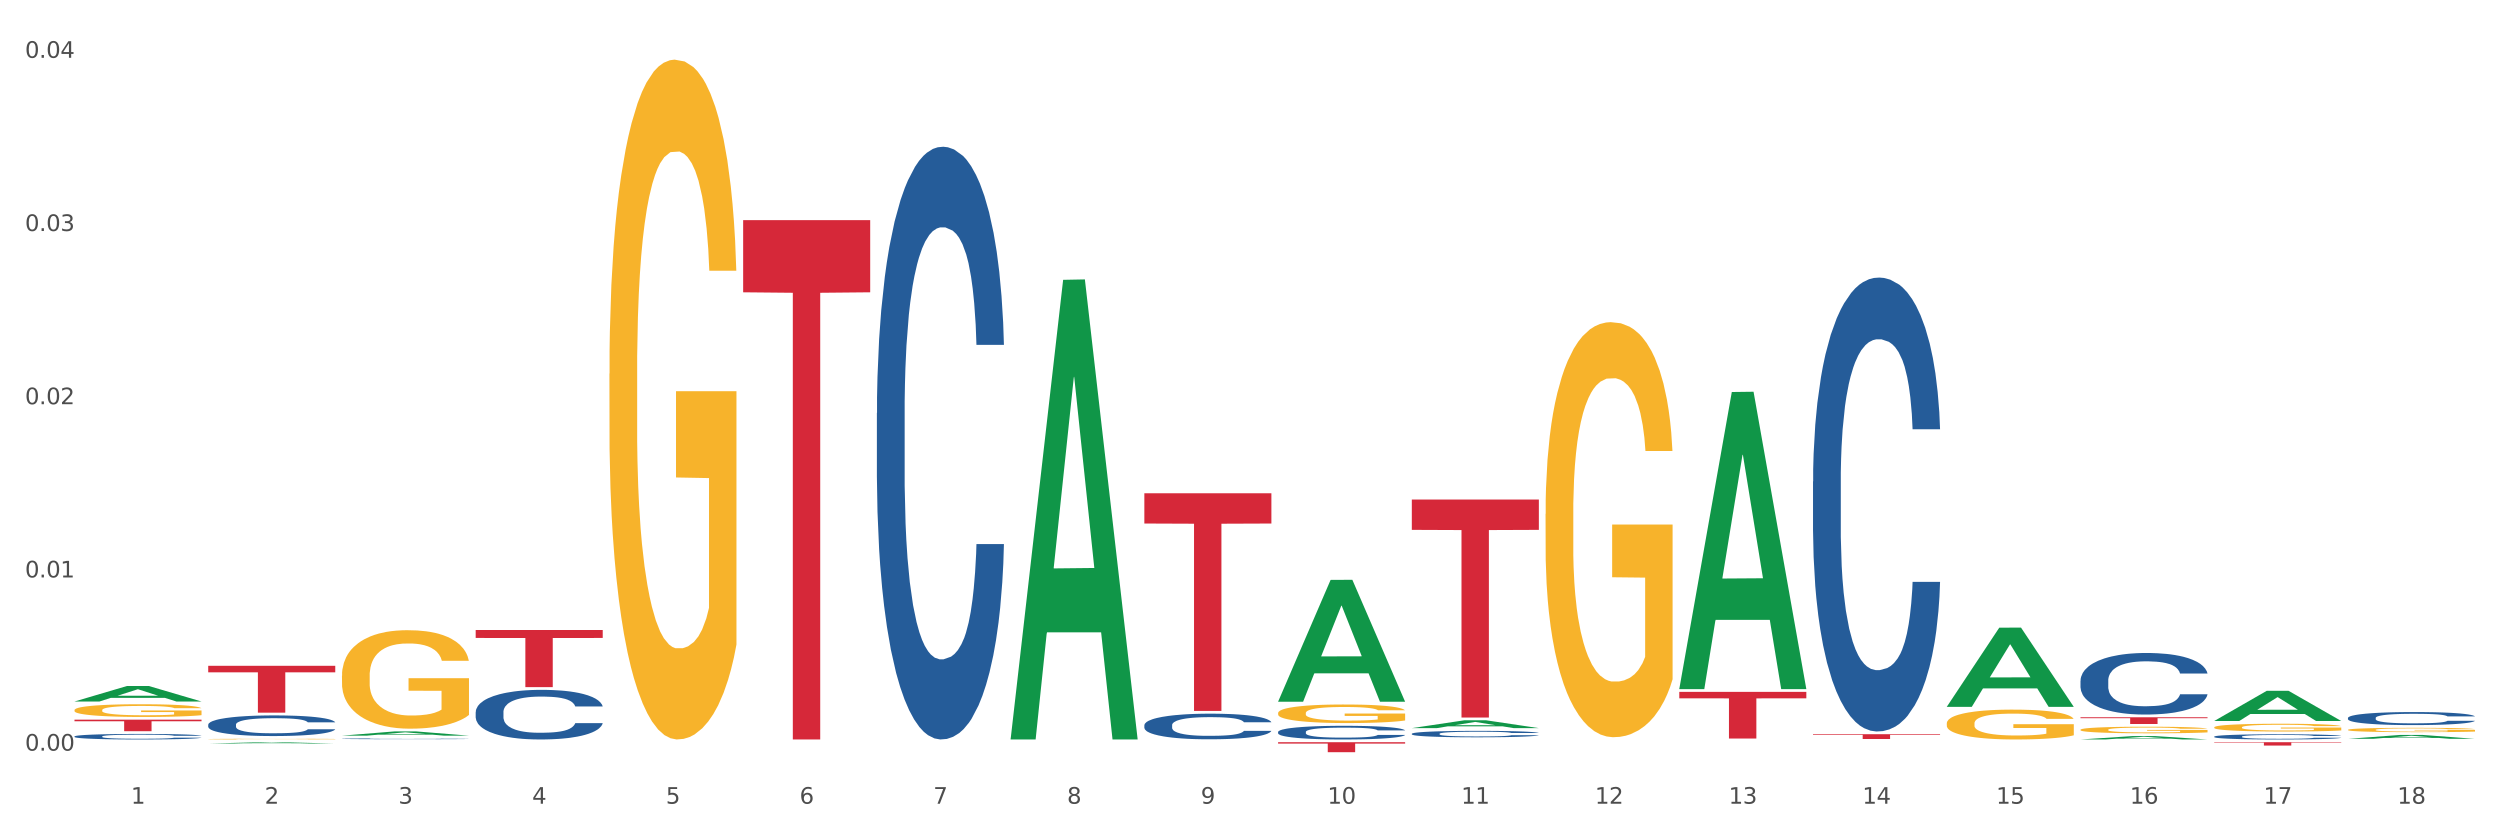 <?xml version="1.0" encoding="utf-8" standalone="no"?>
<!DOCTYPE svg PUBLIC "-//W3C//DTD SVG 1.1//EN"
  "http://www.w3.org/Graphics/SVG/1.1/DTD/svg11.dtd">
<svg xmlns:xlink="http://www.w3.org/1999/xlink" width="1080pt" height="360pt" viewBox="0 0 1080 360" xmlns="http://www.w3.org/2000/svg" version="1.1">
 <rect x="0" y="0" width="1080" height="360" fill="#333333" stroke="none"/>
 <defs>
  <style type="text/css">*{stroke-linejoin: round; stroke-linecap: butt}</style>
 </defs>
 <g id="figure_1">
  <g id="patch_1">
   <path d="M 0 360 
L 1080 360 
L 1080 0 
L 0 0 
z
" style="fill: #ffffff; stroke: #ffffff; stroke-linejoin: miter"/>
  </g>
  <g id="axes_1">
   <g id="matplotlib.axis_1">
    <g id="xtick_1">
     <g id="text_1">
      <!-- 1 -->
      <g style="fill: #4d4d4d" transform="translate(56.563 347.204) scale(0.096 -0.096)">
       <defs>
        <path id="DejaVuSans-31" d="M 794 531 
L 1825 531 
L 1825 4091 
L 703 3866 
L 703 4441 
L 1819 4666 
L 2450 4666 
L 2450 531 
L 3481 531 
L 3481 0 
L 794 0 
L 794 531 
z
" transform="scale(0.016)"/>
       </defs>
       <use xlink:href="#DejaVuSans-31"/>
      </g>
     </g>
    </g>
    <g id="xtick_2">
     <g id="text_2">
      <!-- 2 -->
      <g style="fill: #4d4d4d" transform="translate(114.336 347.204) scale(0.096 -0.096)">
       <defs>
        <path id="DejaVuSans-32" d="M 1228 531 
L 3431 531 
L 3431 0 
L 469 0 
L 469 531 
Q 828 903 1448 1529 
Q 2069 2156 2228 2338 
Q 2531 2678 2651 2914 
Q 2772 3150 2772 3378 
Q 2772 3750 2511 3984 
Q 2250 4219 1831 4219 
Q 1534 4219 1204 4116 
Q 875 4013 500 3803 
L 500 4441 
Q 881 4594 1212 4672 
Q 1544 4750 1819 4750 
Q 2544 4750 2975 4387 
Q 3406 4025 3406 3419 
Q 3406 3131 3298 2873 
Q 3191 2616 2906 2266 
Q 2828 2175 2409 1742 
Q 1991 1309 1228 531 
z
" transform="scale(0.016)"/>
       </defs>
       <use xlink:href="#DejaVuSans-32"/>
      </g>
     </g>
    </g>
    <g id="xtick_3">
     <g id="text_3">
      <!-- 3 -->
      <g style="fill: #4d4d4d" transform="translate(172.109 347.204) scale(0.096 -0.096)">
       <defs>
        <path id="DejaVuSans-33" d="M 2597 2516 
Q 3050 2419 3304 2112 
Q 3559 1806 3559 1356 
Q 3559 666 3084 287 
Q 2609 -91 1734 -91 
Q 1441 -91 1130 -33 
Q 819 25 488 141 
L 488 750 
Q 750 597 1062 519 
Q 1375 441 1716 441 
Q 2309 441 2620 675 
Q 2931 909 2931 1356 
Q 2931 1769 2642 2001 
Q 2353 2234 1838 2234 
L 1294 2234 
L 1294 2753 
L 1863 2753 
Q 2328 2753 2575 2939 
Q 2822 3125 2822 3475 
Q 2822 3834 2567 4026 
Q 2313 4219 1838 4219 
Q 1578 4219 1281 4162 
Q 984 4106 628 3988 
L 628 4550 
Q 988 4650 1302 4700 
Q 1616 4750 1894 4750 
Q 2613 4750 3031 4423 
Q 3450 4097 3450 3541 
Q 3450 3153 3228 2886 
Q 3006 2619 2597 2516 
z
" transform="scale(0.016)"/>
       </defs>
       <use xlink:href="#DejaVuSans-33"/>
      </g>
     </g>
    </g>
    <g id="xtick_4">
     <g id="text_4">
      <!-- 4 -->
      <g style="fill: #4d4d4d" transform="translate(229.882 347.204) scale(0.096 -0.096)">
       <defs>
        <path id="DejaVuSans-34" d="M 2419 4116 
L 825 1625 
L 2419 1625 
L 2419 4116 
z
M 2253 4666 
L 3047 4666 
L 3047 1625 
L 3713 1625 
L 3713 1100 
L 3047 1100 
L 3047 0 
L 2419 0 
L 2419 1100 
L 313 1100 
L 313 1709 
L 2253 4666 
z
" transform="scale(0.016)"/>
       </defs>
       <use xlink:href="#DejaVuSans-34"/>
      </g>
     </g>
    </g>
    <g id="xtick_5">
     <g id="text_5">
      <!-- 5 -->
      <g style="fill: #4d4d4d" transform="translate(287.655 347.204) scale(0.096 -0.096)">
       <defs>
        <path id="DejaVuSans-35" d="M 691 4666 
L 3169 4666 
L 3169 4134 
L 1269 4134 
L 1269 2991 
Q 1406 3038 1543 3061 
Q 1681 3084 1819 3084 
Q 2600 3084 3056 2656 
Q 3513 2228 3513 1497 
Q 3513 744 3044 326 
Q 2575 -91 1722 -91 
Q 1428 -91 1123 -41 
Q 819 9 494 109 
L 494 744 
Q 775 591 1075 516 
Q 1375 441 1709 441 
Q 2250 441 2565 725 
Q 2881 1009 2881 1497 
Q 2881 1984 2565 2268 
Q 2250 2553 1709 2553 
Q 1456 2553 1204 2497 
Q 953 2441 691 2322 
L 691 4666 
z
" transform="scale(0.016)"/>
       </defs>
       <use xlink:href="#DejaVuSans-35"/>
      </g>
     </g>
    </g>
    <g id="xtick_6">
     <g id="text_6">
      <!-- 6 -->
      <g style="fill: #4d4d4d" transform="translate(345.428 347.204) scale(0.096 -0.096)">
       <defs>
        <path id="DejaVuSans-36" d="M 2113 2584 
Q 1688 2584 1439 2293 
Q 1191 2003 1191 1497 
Q 1191 994 1439 701 
Q 1688 409 2113 409 
Q 2538 409 2786 701 
Q 3034 994 3034 1497 
Q 3034 2003 2786 2293 
Q 2538 2584 2113 2584 
z
M 3366 4563 
L 3366 3988 
Q 3128 4100 2886 4159 
Q 2644 4219 2406 4219 
Q 1781 4219 1451 3797 
Q 1122 3375 1075 2522 
Q 1259 2794 1537 2939 
Q 1816 3084 2150 3084 
Q 2853 3084 3261 2657 
Q 3669 2231 3669 1497 
Q 3669 778 3244 343 
Q 2819 -91 2113 -91 
Q 1303 -91 875 529 
Q 447 1150 447 2328 
Q 447 3434 972 4092 
Q 1497 4750 2381 4750 
Q 2619 4750 2861 4703 
Q 3103 4656 3366 4563 
z
" transform="scale(0.016)"/>
       </defs>
       <use xlink:href="#DejaVuSans-36"/>
      </g>
     </g>
    </g>
    <g id="xtick_7">
     <g id="text_7">
      <!-- 7 -->
      <g style="fill: #4d4d4d" transform="translate(403.201 347.204) scale(0.096 -0.096)">
       <defs>
        <path id="DejaVuSans-37" d="M 525 4666 
L 3525 4666 
L 3525 4397 
L 1831 0 
L 1172 0 
L 2766 4134 
L 525 4134 
L 525 4666 
z
" transform="scale(0.016)"/>
       </defs>
       <use xlink:href="#DejaVuSans-37"/>
      </g>
     </g>
    </g>
    <g id="xtick_8">
     <g id="text_8">
      <!-- 8 -->
      <g style="fill: #4d4d4d" transform="translate(460.974 347.204) scale(0.096 -0.096)">
       <defs>
        <path id="DejaVuSans-38" d="M 2034 2216 
Q 1584 2216 1326 1975 
Q 1069 1734 1069 1313 
Q 1069 891 1326 650 
Q 1584 409 2034 409 
Q 2484 409 2743 651 
Q 3003 894 3003 1313 
Q 3003 1734 2745 1975 
Q 2488 2216 2034 2216 
z
M 1403 2484 
Q 997 2584 770 2862 
Q 544 3141 544 3541 
Q 544 4100 942 4425 
Q 1341 4750 2034 4750 
Q 2731 4750 3128 4425 
Q 3525 4100 3525 3541 
Q 3525 3141 3298 2862 
Q 3072 2584 2669 2484 
Q 3125 2378 3379 2068 
Q 3634 1759 3634 1313 
Q 3634 634 3220 271 
Q 2806 -91 2034 -91 
Q 1263 -91 848 271 
Q 434 634 434 1313 
Q 434 1759 690 2068 
Q 947 2378 1403 2484 
z
M 1172 3481 
Q 1172 3119 1398 2916 
Q 1625 2713 2034 2713 
Q 2441 2713 2670 2916 
Q 2900 3119 2900 3481 
Q 2900 3844 2670 4047 
Q 2441 4250 2034 4250 
Q 1625 4250 1398 4047 
Q 1172 3844 1172 3481 
z
" transform="scale(0.016)"/>
       </defs>
       <use xlink:href="#DejaVuSans-38"/>
      </g>
     </g>
    </g>
    <g id="xtick_9">
     <g id="text_9">
      <!-- 9 -->
      <g style="fill: #4d4d4d" transform="translate(518.747 347.204) scale(0.096 -0.096)">
       <defs>
        <path id="DejaVuSans-39" d="M 703 97 
L 703 672 
Q 941 559 1184 500 
Q 1428 441 1663 441 
Q 2288 441 2617 861 
Q 2947 1281 2994 2138 
Q 2813 1869 2534 1725 
Q 2256 1581 1919 1581 
Q 1219 1581 811 2004 
Q 403 2428 403 3163 
Q 403 3881 828 4315 
Q 1253 4750 1959 4750 
Q 2769 4750 3195 4129 
Q 3622 3509 3622 2328 
Q 3622 1225 3098 567 
Q 2575 -91 1691 -91 
Q 1453 -91 1209 -44 
Q 966 3 703 97 
z
M 1959 2075 
Q 2384 2075 2632 2365 
Q 2881 2656 2881 3163 
Q 2881 3666 2632 3958 
Q 2384 4250 1959 4250 
Q 1534 4250 1286 3958 
Q 1038 3666 1038 3163 
Q 1038 2656 1286 2365 
Q 1534 2075 1959 2075 
z
" transform="scale(0.016)"/>
       </defs>
       <use xlink:href="#DejaVuSans-39"/>
      </g>
     </g>
    </g>
    <g id="xtick_10">
     <g id="text_10">
      <!-- 10 -->
      <g style="fill: #4d4d4d" transform="translate(573.466 347.204) scale(0.096 -0.096)">
       <defs>
        <path id="DejaVuSans-30" d="M 2034 4250 
Q 1547 4250 1301 3770 
Q 1056 3291 1056 2328 
Q 1056 1369 1301 889 
Q 1547 409 2034 409 
Q 2525 409 2770 889 
Q 3016 1369 3016 2328 
Q 3016 3291 2770 3770 
Q 2525 4250 2034 4250 
z
M 2034 4750 
Q 2819 4750 3233 4129 
Q 3647 3509 3647 2328 
Q 3647 1150 3233 529 
Q 2819 -91 2034 -91 
Q 1250 -91 836 529 
Q 422 1150 422 2328 
Q 422 3509 836 4129 
Q 1250 4750 2034 4750 
z
" transform="scale(0.016)"/>
       </defs>
       <use xlink:href="#DejaVuSans-31"/>
       <use xlink:href="#DejaVuSans-30" transform="translate(63.623 0)"/>
      </g>
     </g>
    </g>
    <g id="xtick_11">
     <g id="text_11">
      <!-- 11 -->
      <g style="fill: #4d4d4d" transform="translate(631.239 347.204) scale(0.096 -0.096)">
       <use xlink:href="#DejaVuSans-31"/>
       <use xlink:href="#DejaVuSans-31" transform="translate(63.623 0)"/>
      </g>
     </g>
    </g>
    <g id="xtick_12">
     <g id="text_12">
      <!-- 12 -->
      <g style="fill: #4d4d4d" transform="translate(689.012 347.204) scale(0.096 -0.096)">
       <use xlink:href="#DejaVuSans-31"/>
       <use xlink:href="#DejaVuSans-32" transform="translate(63.623 0)"/>
      </g>
     </g>
    </g>
    <g id="xtick_13">
     <g id="text_13">
      <!-- 13 -->
      <g style="fill: #4d4d4d" transform="translate(746.785 347.204) scale(0.096 -0.096)">
       <use xlink:href="#DejaVuSans-31"/>
       <use xlink:href="#DejaVuSans-33" transform="translate(63.623 0)"/>
      </g>
     </g>
    </g>
    <g id="xtick_14">
     <g id="text_14">
      <!-- 14 -->
      <g style="fill: #4d4d4d" transform="translate(804.558 347.204) scale(0.096 -0.096)">
       <use xlink:href="#DejaVuSans-31"/>
       <use xlink:href="#DejaVuSans-34" transform="translate(63.623 0)"/>
      </g>
     </g>
    </g>
    <g id="xtick_15">
     <g id="text_15">
      <!-- 15 -->
      <g style="fill: #4d4d4d" transform="translate(862.331 347.204) scale(0.096 -0.096)">
       <use xlink:href="#DejaVuSans-31"/>
       <use xlink:href="#DejaVuSans-35" transform="translate(63.623 0)"/>
      </g>
     </g>
    </g>
    <g id="xtick_16">
     <g id="text_16">
      <!-- 16 -->
      <g style="fill: #4d4d4d" transform="translate(920.104 347.204) scale(0.096 -0.096)">
       <use xlink:href="#DejaVuSans-31"/>
       <use xlink:href="#DejaVuSans-36" transform="translate(63.623 0)"/>
      </g>
     </g>
    </g>
    <g id="xtick_17">
     <g id="text_17">
      <!-- 17 -->
      <g style="fill: #4d4d4d" transform="translate(977.877 347.204) scale(0.096 -0.096)">
       <use xlink:href="#DejaVuSans-31"/>
       <use xlink:href="#DejaVuSans-37" transform="translate(63.623 0)"/>
      </g>
     </g>
    </g>
    <g id="xtick_18">
     <g id="text_18">
      <!-- 18 -->
      <g style="fill: #4d4d4d" transform="translate(1035.65 347.204) scale(0.096 -0.096)">
       <use xlink:href="#DejaVuSans-31"/>
       <use xlink:href="#DejaVuSans-38" transform="translate(63.623 0)"/>
      </g>
     </g>
    </g>
    <g id="xtick_19"/>
    <g id="xtick_20"/>
    <g id="xtick_21"/>
    <g id="xtick_22"/>
    <g id="xtick_23"/>
    <g id="xtick_24"/>
    <g id="xtick_25"/>
    <g id="xtick_26"/>
    <g id="xtick_27"/>
    <g id="xtick_28"/>
    <g id="xtick_29"/>
    <g id="xtick_30"/>
    <g id="xtick_31"/>
    <g id="xtick_32"/>
    <g id="xtick_33"/>
    <g id="xtick_34"/>
    <g id="xtick_35"/>
   </g>
   <g id="matplotlib.axis_2">
    <g id="ytick_1">
     <g id="text_19">
      <!-- 0.00 -->
      <g style="fill: #4d4d4d" transform="translate(10.8 324.28) scale(0.096 -0.096)">
       <defs>
        <path id="DejaVuSans-2e" d="M 684 794 
L 1344 794 
L 1344 0 
L 684 0 
L 684 794 
z
" transform="scale(0.016)"/>
       </defs>
       <use xlink:href="#DejaVuSans-30"/>
       <use xlink:href="#DejaVuSans-2e" transform="translate(63.623 0)"/>
       <use xlink:href="#DejaVuSans-30" transform="translate(95.41 0)"/>
       <use xlink:href="#DejaVuSans-30" transform="translate(159.033 0)"/>
      </g>
     </g>
    </g>
    <g id="ytick_2">
     <g id="text_20">
      <!-- 0.01 -->
      <g style="fill: #4d4d4d" transform="translate(10.8 249.454) scale(0.096 -0.096)">
       <use xlink:href="#DejaVuSans-30"/>
       <use xlink:href="#DejaVuSans-2e" transform="translate(63.623 0)"/>
       <use xlink:href="#DejaVuSans-30" transform="translate(95.41 0)"/>
       <use xlink:href="#DejaVuSans-31" transform="translate(159.033 0)"/>
      </g>
     </g>
    </g>
    <g id="ytick_3">
     <g id="text_21">
      <!-- 0.02 -->
      <g style="fill: #4d4d4d" transform="translate(10.8 174.628) scale(0.096 -0.096)">
       <use xlink:href="#DejaVuSans-30"/>
       <use xlink:href="#DejaVuSans-2e" transform="translate(63.623 0)"/>
       <use xlink:href="#DejaVuSans-30" transform="translate(95.41 0)"/>
       <use xlink:href="#DejaVuSans-32" transform="translate(159.033 0)"/>
      </g>
     </g>
    </g>
    <g id="ytick_4">
     <g id="text_22">
      <!-- 0.03 -->
      <g style="fill: #4d4d4d" transform="translate(10.8 99.801) scale(0.096 -0.096)">
       <use xlink:href="#DejaVuSans-30"/>
       <use xlink:href="#DejaVuSans-2e" transform="translate(63.623 0)"/>
       <use xlink:href="#DejaVuSans-30" transform="translate(95.41 0)"/>
       <use xlink:href="#DejaVuSans-33" transform="translate(159.033 0)"/>
      </g>
     </g>
    </g>
    <g id="ytick_5">
     <g id="text_23">
      <!-- 0.04 -->
      <g style="fill: #4d4d4d" transform="translate(10.8 24.975) scale(0.096 -0.096)">
       <use xlink:href="#DejaVuSans-30"/>
       <use xlink:href="#DejaVuSans-2e" transform="translate(63.623 0)"/>
       <use xlink:href="#DejaVuSans-30" transform="translate(95.41 0)"/>
       <use xlink:href="#DejaVuSans-34" transform="translate(159.033 0)"/>
      </g>
     </g>
    </g>
    <g id="ytick_6"/>
    <g id="ytick_7"/>
    <g id="ytick_8"/>
    <g id="ytick_9"/>
   </g>
   <g id="PolyCollection_1">
    <path d="M 32.175 303.04 
L 32.232 303.034 
L 54.864 296.35 
L 64.257 296.343 
L 87.059 303.053 
L 76.196 303.053 
L 71.273 301.49 
L 47.905 301.49 
L 47.735 301.515 
L 42.982 303.053 
L 32.175 303.053 
L 32.175 303.04 
L 50.847 300.558 
L 68.331 300.552 
L 59.674 297.773 
L 59.561 297.761 
L 59.447 297.78 
L 50.79 300.552 
L 50.847 300.558 
L 32.175 303.04 
z
" clip-path="url(#p87d0cf8226)" style="fill: #109648"/>
    <path d="M 89.948 321.216 
L 90.005 321.215 
L 112.637 320.633 
L 122.03 320.632 
L 144.832 321.217 
L 133.969 321.217 
L 129.046 321.081 
L 105.678 321.081 
L 105.508 321.083 
L 100.755 321.217 
L 89.948 321.217 
L 89.948 321.216 
L 108.62 321 
L 126.104 320.999 
L 117.447 320.757 
L 117.334 320.756 
L 117.22 320.758 
L 108.563 320.999 
L 108.62 321 
L 89.948 321.216 
z
" clip-path="url(#p87d0cf8226)" style="fill: #109648"/>
    <path d="M 147.721 291.905 
L 147.786 291.866 
L 147.786 290.467 
L 147.915 289.263 
L 148.563 286.349 
L 149.535 283.939 
L 150.248 282.657 
L 150.961 281.608 
L 151.803 280.559 
L 152.84 279.471 
L 154.719 277.878 
L 155.886 277.062 
L 157.311 276.207 
L 159.903 274.964 
L 161.782 274.264 
L 163.726 273.681 
L 166.901 272.982 
L 168.975 272.671 
L 171.178 272.438 
L 173.835 272.283 
L 175.844 272.244 
L 180.25 272.36 
L 184.008 272.71 
L 185.822 272.982 
L 188.155 273.448 
L 189.386 273.759 
L 191.395 274.381 
L 193.469 275.197 
L 194.894 275.896 
L 197.033 277.217 
L 198.653 278.538 
L 200.143 280.17 
L 200.921 281.297 
L 201.504 282.346 
L 202.022 283.551 
L 202.54 285.455 
L 190.877 285.455 
L 190.423 284.095 
L 189.71 282.813 
L 188.674 281.569 
L 187.766 280.792 
L 186.211 279.821 
L 184.786 279.199 
L 183.295 278.733 
L 181.481 278.344 
L 180.055 278.15 
L 178.047 277.994 
L 174.094 278.033 
L 171.437 278.344 
L 169.623 278.733 
L 168.456 279.082 
L 167.42 279.471 
L 166.253 280.015 
L 164.893 280.831 
L 163.921 281.569 
L 162.949 282.502 
L 162.171 283.434 
L 161.458 284.522 
L 160.875 285.688 
L 160.421 286.893 
L 160.033 288.369 
L 159.709 290.817 
L 159.709 296.14 
L 159.838 297.345 
L 160.162 298.938 
L 160.551 300.143 
L 161.199 301.58 
L 161.782 302.552 
L 162.884 303.95 
L 164.115 305.116 
L 165.087 305.854 
L 166.059 306.476 
L 167.744 307.331 
L 169.623 308.03 
L 171.243 308.458 
L 173.446 308.846 
L 174.936 309.002 
L 176.232 309.08 
L 179.407 309.08 
L 181.675 308.963 
L 184.203 308.691 
L 186.146 308.341 
L 187.766 307.914 
L 189.581 307.214 
L 190.747 306.554 
L 190.747 298.433 
L 176.491 298.394 
L 176.491 292.993 
L 202.605 292.993 
L 202.605 308.846 
L 201.504 309.662 
L 200.273 310.401 
L 198.977 311.061 
L 197.033 311.877 
L 194.7 312.654 
L 192.626 313.198 
L 190.423 313.665 
L 187.831 314.092 
L 184.462 314.481 
L 182.388 314.636 
L 179.796 314.753 
L 176.751 314.791 
L 174.094 314.714 
L 171.502 314.519 
L 168.78 314.17 
L 166.124 313.665 
L 164.115 313.159 
L 162.106 312.538 
L 159.968 311.722 
L 158.283 310.945 
L 156.987 310.245 
L 155.562 309.352 
L 154.006 308.186 
L 152.84 307.137 
L 151.803 306.049 
L 150.702 304.65 
L 149.924 303.445 
L 149.147 301.93 
L 148.693 300.803 
L 148.175 299.055 
L 147.786 296.607 
L 147.721 291.905 
z
" clip-path="url(#p87d0cf8226)" style="fill: #f7b32b"/>
    <path d="M 263.267 161.475 
L 263.332 161.207 
L 263.332 151.551 
L 263.461 143.237 
L 264.109 123.121 
L 265.081 106.492 
L 265.794 97.641 
L 266.507 90.399 
L 267.349 83.157 
L 268.386 75.647 
L 270.265 64.65 
L 271.432 59.018 
L 272.857 53.117 
L 275.449 44.534 
L 277.328 39.707 
L 279.272 35.683 
L 282.447 30.856 
L 284.521 28.71 
L 286.724 27.101 
L 289.381 26.028 
L 291.389 25.759 
L 295.796 26.564 
L 299.554 28.978 
L 301.368 30.856 
L 303.701 34.074 
L 304.932 36.22 
L 306.941 40.511 
L 309.015 46.144 
L 310.44 50.972 
L 312.579 60.091 
L 314.199 69.21 
L 315.689 80.475 
L 316.466 88.253 
L 317.05 95.495 
L 317.568 103.81 
L 318.086 116.952 
L 306.423 116.952 
L 305.969 107.564 
L 305.256 98.713 
L 304.22 90.131 
L 303.312 84.766 
L 301.757 78.061 
L 300.332 73.77 
L 298.841 70.551 
L 297.027 67.869 
L 295.601 66.528 
L 293.593 65.455 
L 289.64 65.723 
L 286.983 67.869 
L 285.169 70.551 
L 284.002 72.965 
L 282.966 75.647 
L 281.799 79.402 
L 280.439 85.035 
L 279.467 90.131 
L 278.495 96.568 
L 277.717 103.005 
L 277.004 110.515 
L 276.421 118.561 
L 275.967 126.876 
L 275.579 137.068 
L 275.255 153.965 
L 275.255 190.711 
L 275.384 199.025 
L 275.708 210.022 
L 276.097 218.337 
L 276.745 228.26 
L 277.328 234.966 
L 278.43 244.621 
L 279.661 252.668 
L 280.633 257.764 
L 281.605 262.055 
L 283.29 267.956 
L 285.169 272.784 
L 286.789 275.734 
L 288.992 278.416 
L 290.482 279.489 
L 291.778 280.026 
L 294.953 280.026 
L 297.221 279.221 
L 299.748 277.343 
L 301.692 274.929 
L 303.312 271.979 
L 305.127 267.151 
L 306.293 262.592 
L 306.293 206.535 
L 292.037 206.267 
L 292.037 168.985 
L 318.151 168.985 
L 318.151 278.416 
L 317.05 284.049 
L 315.819 289.145 
L 314.523 293.704 
L 312.579 299.337 
L 310.246 304.701 
L 308.172 308.456 
L 305.969 311.675 
L 303.377 314.625 
L 300.008 317.307 
L 297.934 318.38 
L 295.342 319.185 
L 292.297 319.453 
L 289.64 318.916 
L 287.048 317.575 
L 284.326 315.161 
L 281.67 311.675 
L 279.661 308.188 
L 277.652 303.896 
L 275.514 298.264 
L 273.829 292.9 
L 272.533 288.072 
L 271.108 281.903 
L 269.552 273.857 
L 268.386 266.615 
L 267.349 259.105 
L 266.248 249.449 
L 265.47 241.135 
L 264.692 230.674 
L 264.239 222.896 
L 263.721 210.827 
L 263.332 193.929 
L 263.267 161.475 
z
" clip-path="url(#p87d0cf8226)" style="fill: #f7b32b"/>
    <path d="M 436.586 319.08 
L 436.642 318.893 
L 459.275 120.889 
L 468.668 120.702 
L 491.47 319.453 
L 480.606 319.453 
L 475.684 273.171 
L 452.316 273.171 
L 452.146 273.917 
L 447.393 319.453 
L 436.586 319.453 
L 436.586 319.08 
L 455.258 245.551 
L 472.742 245.365 
L 464.085 163.065 
L 463.971 162.692 
L 463.858 163.251 
L 455.201 245.365 
L 455.258 245.551 
L 436.586 319.08 
z
" clip-path="url(#p87d0cf8226)" style="fill: #109648"/>
    <path d="M 898.77 319.45 
L 898.826 319.449 
L 921.459 317.971 
L 930.852 317.97 
L 953.654 319.453 
L 942.79 319.453 
L 937.868 319.107 
L 914.499 319.107 
L 914.33 319.113 
L 909.577 319.453 
L 898.77 319.453 
L 898.77 319.45 
L 917.442 318.901 
L 934.925 318.9 
L 926.268 318.286 
L 926.155 318.283 
L 926.042 318.287 
L 917.385 318.9 
L 917.442 318.901 
L 898.77 319.45 
z
" clip-path="url(#p87d0cf8226)" style="fill: #109648"/>
    <path d="M 956.543 311.453 
L 956.599 311.441 
L 979.232 298.431 
L 988.625 298.418 
L 1011.427 311.477 
L 1000.563 311.477 
L 995.641 308.436 
L 972.272 308.436 
L 972.103 308.485 
L 967.35 311.477 
L 956.543 311.477 
L 956.543 311.453 
L 975.215 306.622 
L 992.698 306.609 
L 984.041 301.202 
L 983.928 301.177 
L 983.815 301.214 
L 975.158 306.609 
L 975.215 306.622 
L 956.543 311.453 
z
" clip-path="url(#p87d0cf8226)" style="fill: #109648"/>
    <path d="M 552.132 303.064 
L 552.188 303.014 
L 574.821 250.518 
L 584.214 250.469 
L 607.016 303.162 
L 596.152 303.162 
L 591.23 290.892 
L 567.862 290.892 
L 567.692 291.09 
L 562.939 303.162 
L 552.132 303.162 
L 552.132 303.064 
L 570.804 283.569 
L 588.288 283.52 
L 579.631 261.7 
L 579.517 261.601 
L 579.404 261.75 
L 570.747 283.52 
L 570.804 283.569 
L 552.132 303.064 
z
" clip-path="url(#p87d0cf8226)" style="fill: #109648"/>
    <path d="M 609.905 314.545 
L 609.961 314.541 
L 632.594 311.166 
L 641.987 311.163 
L 664.789 314.551 
L 653.925 314.551 
L 649.003 313.762 
L 625.635 313.762 
L 625.465 313.775 
L 620.712 314.551 
L 609.905 314.551 
L 609.905 314.545 
L 628.577 313.291 
L 646.061 313.288 
L 637.404 311.885 
L 637.29 311.879 
L 637.177 311.888 
L 628.52 313.288 
L 628.577 313.291 
L 609.905 314.545 
z
" clip-path="url(#p87d0cf8226)" style="fill: #109648"/>
    <path d="M 725.451 297.452 
L 725.507 297.331 
L 748.14 169.349 
L 757.533 169.228 
L 780.335 297.693 
L 769.471 297.693 
L 764.549 267.778 
L 741.181 267.778 
L 741.011 268.261 
L 736.258 297.693 
L 725.451 297.693 
L 725.451 297.452 
L 744.123 249.926 
L 761.607 249.805 
L 752.95 196.61 
L 752.836 196.369 
L 752.723 196.731 
L 744.066 249.805 
L 744.123 249.926 
L 725.451 297.452 
z
" clip-path="url(#p87d0cf8226)" style="fill: #109648"/>
    <path d="M 840.997 305.313 
L 841.053 305.28 
L 863.686 271.153 
L 873.079 271.121 
L 895.881 305.377 
L 885.017 305.377 
L 880.095 297.4 
L 856.726 297.4 
L 856.557 297.529 
L 851.804 305.377 
L 840.997 305.377 
L 840.997 305.313 
L 859.669 292.64 
L 877.152 292.607 
L 868.495 278.423 
L 868.382 278.358 
L 868.269 278.455 
L 859.612 292.607 
L 859.669 292.64 
L 840.997 305.313 
z
" clip-path="url(#p87d0cf8226)" style="fill: #109648"/>
    <path d="M 147.721 317.8 
L 147.778 317.798 
L 170.41 315.973 
L 179.803 315.971 
L 202.605 317.803 
L 191.742 317.803 
L 186.819 317.377 
L 163.451 317.377 
L 163.281 317.384 
L 158.528 317.803 
L 147.721 317.803 
L 147.721 317.8 
L 166.393 317.122 
L 183.877 317.12 
L 175.22 316.362 
L 175.107 316.358 
L 174.993 316.363 
L 166.336 317.12 
L 166.393 317.122 
L 147.721 317.8 
z
" clip-path="url(#p87d0cf8226)" style="fill: #109648"/>
    <path d="M 1014.316 319.172 
L 1014.372 319.17 
L 1037.005 317.479 
L 1046.398 317.478 
L 1069.2 319.175 
L 1058.336 319.175 
L 1053.414 318.78 
L 1030.045 318.78 
L 1029.876 318.786 
L 1025.123 319.175 
L 1014.316 319.175 
L 1014.316 319.172 
L 1032.988 318.544 
L 1050.471 318.542 
L 1041.814 317.84 
L 1041.701 317.836 
L 1041.588 317.841 
L 1032.931 318.542 
L 1032.988 318.544 
L 1014.316 319.172 
z
" clip-path="url(#p87d0cf8226)" style="fill: #109648"/>
    <path d="M 840.997 312.516 
L 841.062 312.504 
L 841.062 312.08 
L 841.191 311.715 
L 841.839 310.832 
L 842.811 310.101 
L 843.524 309.713 
L 844.237 309.395 
L 845.079 309.077 
L 846.116 308.747 
L 847.995 308.264 
L 849.161 308.017 
L 850.587 307.758 
L 853.179 307.381 
L 855.058 307.169 
L 857.002 306.992 
L 860.177 306.78 
L 862.251 306.686 
L 864.454 306.615 
L 867.111 306.568 
L 869.119 306.556 
L 873.526 306.592 
L 877.284 306.698 
L 879.098 306.78 
L 881.431 306.921 
L 882.662 307.016 
L 884.671 307.204 
L 886.744 307.451 
L 888.17 307.663 
L 890.308 308.064 
L 891.928 308.464 
L 893.419 308.959 
L 894.196 309.301 
L 894.779 309.619 
L 895.298 309.984 
L 895.816 310.561 
L 884.153 310.561 
L 883.699 310.149 
L 882.986 309.76 
L 881.949 309.383 
L 881.042 309.147 
L 879.487 308.853 
L 878.061 308.665 
L 876.571 308.523 
L 874.757 308.405 
L 873.331 308.347 
L 871.322 308.299 
L 867.37 308.311 
L 864.713 308.405 
L 862.899 308.523 
L 861.732 308.629 
L 860.695 308.747 
L 859.529 308.912 
L 858.168 309.159 
L 857.196 309.383 
L 856.224 309.666 
L 855.447 309.948 
L 854.734 310.278 
L 854.151 310.631 
L 853.697 310.997 
L 853.308 311.444 
L 852.984 312.186 
L 852.984 313.8 
L 853.114 314.165 
L 853.438 314.648 
L 853.827 315.013 
L 854.475 315.448 
L 855.058 315.743 
L 856.16 316.167 
L 857.391 316.52 
L 858.363 316.744 
L 859.335 316.932 
L 861.019 317.192 
L 862.899 317.404 
L 864.519 317.533 
L 866.722 317.651 
L 868.212 317.698 
L 869.508 317.722 
L 872.683 317.722 
L 874.951 317.686 
L 877.478 317.604 
L 879.422 317.498 
L 881.042 317.368 
L 882.857 317.156 
L 884.023 316.956 
L 884.023 314.494 
L 869.767 314.483 
L 869.767 312.846 
L 895.881 312.846 
L 895.881 317.651 
L 894.779 317.898 
L 893.548 318.122 
L 892.252 318.322 
L 890.308 318.57 
L 887.976 318.805 
L 885.902 318.97 
L 883.699 319.111 
L 881.107 319.241 
L 877.737 319.359 
L 875.664 319.406 
L 873.072 319.441 
L 870.026 319.453 
L 867.37 319.429 
L 864.778 319.37 
L 862.056 319.264 
L 859.4 319.111 
L 857.391 318.958 
L 855.382 318.77 
L 853.244 318.522 
L 851.559 318.287 
L 850.263 318.075 
L 848.837 317.804 
L 847.282 317.451 
L 846.116 317.133 
L 845.079 316.803 
L 843.977 316.379 
L 843.2 316.014 
L 842.422 315.554 
L 841.969 315.213 
L 841.45 314.683 
L 841.062 313.941 
L 840.997 312.516 
z
" clip-path="url(#p87d0cf8226)" style="fill: #f7b32b"/>
    <path d="M 898.77 315.255 
L 898.835 315.253 
L 898.835 315.159 
L 898.964 315.078 
L 899.612 314.882 
L 900.584 314.721 
L 901.297 314.635 
L 902.01 314.565 
L 902.852 314.494 
L 903.889 314.421 
L 905.768 314.314 
L 906.934 314.26 
L 908.36 314.202 
L 910.952 314.119 
L 912.831 314.072 
L 914.775 314.033 
L 917.95 313.986 
L 920.024 313.965 
L 922.227 313.949 
L 924.884 313.939 
L 926.892 313.936 
L 931.299 313.944 
L 935.057 313.968 
L 936.871 313.986 
L 939.204 314.017 
L 940.435 314.038 
L 942.444 314.08 
L 944.517 314.135 
L 945.943 314.181 
L 948.081 314.27 
L 949.701 314.359 
L 951.192 314.468 
L 951.969 314.544 
L 952.552 314.614 
L 953.071 314.695 
L 953.589 314.823 
L 941.926 314.823 
L 941.472 314.731 
L 940.759 314.645 
L 939.722 314.562 
L 938.815 314.51 
L 937.26 314.445 
L 935.834 314.403 
L 934.344 314.372 
L 932.53 314.346 
L 931.104 314.333 
L 929.095 314.322 
L 925.143 314.325 
L 922.486 314.346 
L 920.672 314.372 
L 919.505 314.395 
L 918.468 314.421 
L 917.302 314.458 
L 915.941 314.512 
L 914.969 314.562 
L 913.997 314.624 
L 913.22 314.687 
L 912.507 314.76 
L 911.924 314.838 
L 911.47 314.919 
L 911.081 315.018 
L 910.757 315.182 
L 910.757 315.539 
L 910.887 315.62 
L 911.211 315.727 
L 911.6 315.808 
L 912.248 315.904 
L 912.831 315.969 
L 913.933 316.063 
L 915.164 316.141 
L 916.136 316.191 
L 917.108 316.233 
L 918.792 316.29 
L 920.672 316.337 
L 922.292 316.365 
L 924.495 316.391 
L 925.985 316.402 
L 927.281 316.407 
L 930.456 316.407 
L 932.724 316.399 
L 935.251 316.381 
L 937.195 316.358 
L 938.815 316.329 
L 940.63 316.282 
L 941.796 316.238 
L 941.796 315.693 
L 927.54 315.69 
L 927.54 315.328 
L 953.654 315.328 
L 953.654 316.391 
L 952.552 316.446 
L 951.321 316.496 
L 950.025 316.54 
L 948.081 316.595 
L 945.749 316.647 
L 943.675 316.683 
L 941.472 316.715 
L 938.88 316.743 
L 935.51 316.769 
L 933.437 316.78 
L 930.845 316.788 
L 927.799 316.79 
L 925.143 316.785 
L 922.551 316.772 
L 919.829 316.749 
L 917.172 316.715 
L 915.164 316.681 
L 913.155 316.639 
L 911.017 316.584 
L 909.332 316.532 
L 908.036 316.485 
L 906.61 316.425 
L 905.055 316.347 
L 903.889 316.277 
L 902.852 316.204 
L 901.75 316.11 
L 900.973 316.029 
L 900.195 315.928 
L 899.742 315.852 
L 899.223 315.735 
L 898.835 315.571 
L 898.77 315.255 
z
" clip-path="url(#p87d0cf8226)" style="fill: #f7b32b"/>
    <path d="M 552.132 308.048 
L 552.197 308.041 
L 552.197 307.777 
L 552.326 307.55 
L 552.974 307.001 
L 553.946 306.547 
L 554.659 306.305 
L 555.372 306.107 
L 556.214 305.91 
L 557.251 305.704 
L 559.13 305.404 
L 560.296 305.25 
L 561.722 305.089 
L 564.314 304.855 
L 566.193 304.723 
L 568.137 304.613 
L 571.312 304.481 
L 573.386 304.423 
L 575.589 304.379 
L 578.246 304.349 
L 580.254 304.342 
L 584.661 304.364 
L 588.419 304.43 
L 590.233 304.481 
L 592.566 304.569 
L 593.797 304.628 
L 595.806 304.745 
L 597.88 304.899 
L 599.305 305.031 
L 601.443 305.28 
L 603.063 305.529 
L 604.554 305.836 
L 605.331 306.049 
L 605.915 306.246 
L 606.433 306.474 
L 606.951 306.832 
L 595.288 306.832 
L 594.834 306.576 
L 594.121 306.334 
L 593.084 306.1 
L 592.177 305.953 
L 590.622 305.77 
L 589.197 305.653 
L 587.706 305.565 
L 585.892 305.492 
L 584.466 305.455 
L 582.458 305.426 
L 578.505 305.433 
L 575.848 305.492 
L 574.034 305.565 
L 572.867 305.631 
L 571.831 305.704 
L 570.664 305.807 
L 569.303 305.961 
L 568.331 306.1 
L 567.359 306.276 
L 566.582 306.452 
L 565.869 306.657 
L 565.286 306.876 
L 564.832 307.103 
L 564.444 307.382 
L 564.12 307.843 
L 564.12 308.847 
L 564.249 309.074 
L 564.573 309.374 
L 564.962 309.601 
L 565.61 309.872 
L 566.193 310.055 
L 567.295 310.319 
L 568.526 310.539 
L 569.498 310.678 
L 570.47 310.795 
L 572.155 310.956 
L 574.034 311.088 
L 575.654 311.169 
L 577.857 311.242 
L 579.347 311.271 
L 580.643 311.286 
L 583.818 311.286 
L 586.086 311.264 
L 588.613 311.213 
L 590.557 311.147 
L 592.177 311.066 
L 593.992 310.934 
L 595.158 310.81 
L 595.158 309.279 
L 580.902 309.272 
L 580.902 308.254 
L 607.016 308.254 
L 607.016 311.242 
L 605.915 311.396 
L 604.683 311.535 
L 603.387 311.66 
L 601.443 311.813 
L 599.111 311.96 
L 597.037 312.063 
L 594.834 312.15 
L 592.242 312.231 
L 588.873 312.304 
L 586.799 312.334 
L 584.207 312.356 
L 581.162 312.363 
L 578.505 312.348 
L 575.913 312.312 
L 573.191 312.246 
L 570.535 312.15 
L 568.526 312.055 
L 566.517 311.938 
L 564.379 311.784 
L 562.694 311.638 
L 561.398 311.506 
L 559.972 311.337 
L 558.417 311.118 
L 557.251 310.92 
L 556.214 310.715 
L 555.113 310.451 
L 554.335 310.224 
L 553.557 309.938 
L 553.104 309.726 
L 552.585 309.396 
L 552.197 308.935 
L 552.132 308.048 
z
" clip-path="url(#p87d0cf8226)" style="fill: #f7b32b"/>
    <path d="M 783.224 317.185 
L 838.108 317.185 
L 838.108 317.473 
L 816.519 317.475 
L 816.519 319.259 
L 804.683 319.259 
L 804.683 317.475 
L 783.224 317.473 
L 783.224 317.187 
L 783.224 317.185 
z
" clip-path="url(#p87d0cf8226)" style="fill: #d62839"/>
    <path d="M 32.175 318.135 
L 32.24 318.133 
L 32.24 318.072 
L 32.434 317.988 
L 33.148 317.836 
L 34.056 317.72 
L 35.613 317.584 
L 36.457 317.527 
L 37.56 317.464 
L 39.83 317.361 
L 42.425 317.274 
L 44.242 317.226 
L 45.604 317.195 
L 48.653 317.14 
L 50.405 317.116 
L 52.221 317.097 
L 53.778 317.084 
L 56.373 317.068 
L 58.449 317.062 
L 60.85 317.06 
L 62.861 317.062 
L 65.521 317.071 
L 69.413 317.097 
L 70.905 317.112 
L 72.917 317.138 
L 74.993 317.173 
L 76.679 317.208 
L 78.626 317.259 
L 80.637 317.324 
L 82.583 317.407 
L 83.945 317.484 
L 85.048 317.564 
L 86.021 317.663 
L 86.735 317.77 
L 87.059 317.86 
L 75.187 317.86 
L 74.863 317.779 
L 74.214 317.691 
L 73.565 317.632 
L 72.852 317.584 
L 71.749 317.53 
L 70.776 317.495 
L 69.154 317.453 
L 67.662 317.427 
L 66.429 317.411 
L 64.937 317.398 
L 61.758 317.385 
L 59.487 317.385 
L 58.06 317.39 
L 56.309 317.401 
L 54.816 317.416 
L 53.065 317.442 
L 51.702 317.471 
L 50.34 317.508 
L 49.562 317.534 
L 48.394 317.582 
L 47.615 317.621 
L 46.577 317.689 
L 45.993 317.737 
L 44.955 317.862 
L 44.501 317.954 
L 44.307 318.017 
L 44.177 318.087 
L 44.177 318.428 
L 44.566 318.581 
L 44.891 318.646 
L 45.41 318.721 
L 46.383 318.817 
L 47.81 318.911 
L 49.302 318.979 
L 50.535 319.02 
L 51.702 319.051 
L 52.87 319.075 
L 54.297 319.097 
L 55.465 319.11 
L 57.217 319.123 
L 59.293 319.129 
L 60.915 319.129 
L 64.223 319.118 
L 65.715 319.108 
L 67.143 319.092 
L 68.7 319.068 
L 69.932 319.042 
L 70.646 319.022 
L 71.814 318.981 
L 72.722 318.937 
L 73.5 318.887 
L 74.019 318.843 
L 74.603 318.778 
L 75.057 318.703 
L 75.187 318.664 
L 87.059 318.664 
L 86.8 318.743 
L 86.346 318.819 
L 85.437 318.922 
L 84.724 318.981 
L 83.621 319.053 
L 82.453 319.114 
L 80.831 319.182 
L 79.339 319.232 
L 77.782 319.276 
L 76.095 319.315 
L 73.046 319.37 
L 71.943 319.385 
L 69.608 319.411 
L 67.791 319.427 
L 65.132 319.442 
L 62.407 319.451 
L 59.552 319.453 
L 57.022 319.448 
L 54.233 319.435 
L 52.481 319.422 
L 50.535 319.403 
L 48.264 319.372 
L 46.123 319.335 
L 44.112 319.291 
L 42.231 319.241 
L 40.479 319.184 
L 38.208 319.09 
L 36.522 318.998 
L 35.289 318.913 
L 34.446 318.841 
L 33.602 318.749 
L 33.148 318.686 
L 32.434 318.533 
L 32.175 318.391 
L 32.175 318.135 
z
" clip-path="url(#p87d0cf8226)" style="fill: #255c99"/>
    <path d="M 667.678 222.025 
L 667.743 221.861 
L 667.743 215.966 
L 667.872 210.889 
L 668.52 198.608 
L 669.492 188.455 
L 670.205 183.051 
L 670.918 178.629 
L 671.76 174.208 
L 672.797 169.622 
L 674.676 162.908 
L 675.842 159.469 
L 677.268 155.867 
L 679.86 150.627 
L 681.739 147.679 
L 683.683 145.223 
L 686.858 142.275 
L 688.932 140.965 
L 691.135 139.982 
L 693.792 139.327 
L 695.8 139.163 
L 700.207 139.655 
L 703.965 141.129 
L 705.779 142.275 
L 708.112 144.24 
L 709.343 145.55 
L 711.352 148.17 
L 713.426 151.609 
L 714.851 154.557 
L 716.989 160.125 
L 718.609 165.692 
L 720.1 172.57 
L 720.877 177.319 
L 721.461 181.741 
L 721.979 186.817 
L 722.497 194.841 
L 710.834 194.841 
L 710.38 189.11 
L 709.667 183.706 
L 708.63 178.465 
L 707.723 175.19 
L 706.168 171.096 
L 704.743 168.476 
L 703.252 166.511 
L 701.438 164.873 
L 700.012 164.055 
L 698.003 163.4 
L 694.051 163.563 
L 691.394 164.873 
L 689.58 166.511 
L 688.413 167.985 
L 687.377 169.622 
L 686.21 171.915 
L 684.849 175.354 
L 683.877 178.465 
L 682.905 182.396 
L 682.128 186.326 
L 681.415 190.911 
L 680.832 195.824 
L 680.378 200.9 
L 679.99 207.123 
L 679.666 217.44 
L 679.666 239.875 
L 679.795 244.951 
L 680.119 251.665 
L 680.508 256.742 
L 681.156 262.801 
L 681.739 266.895 
L 682.841 272.79 
L 684.072 277.703 
L 685.044 280.814 
L 686.016 283.434 
L 687.701 287.037 
L 689.58 289.985 
L 691.2 291.786 
L 693.403 293.423 
L 694.893 294.078 
L 696.189 294.406 
L 699.364 294.406 
L 701.632 293.915 
L 704.159 292.768 
L 706.103 291.295 
L 707.723 289.493 
L 709.538 286.546 
L 710.704 283.762 
L 710.704 249.536 
L 696.448 249.373 
L 696.448 226.61 
L 722.562 226.61 
L 722.562 293.423 
L 721.461 296.862 
L 720.229 299.974 
L 718.933 302.758 
L 716.989 306.197 
L 714.657 309.472 
L 712.583 311.764 
L 710.38 313.729 
L 707.788 315.531 
L 704.419 317.168 
L 702.345 317.823 
L 699.753 318.315 
L 696.708 318.478 
L 694.051 318.151 
L 691.459 317.332 
L 688.737 315.858 
L 686.081 313.729 
L 684.072 311.601 
L 682.063 308.98 
L 679.925 305.541 
L 678.24 302.266 
L 676.944 299.319 
L 675.518 295.552 
L 673.963 290.64 
L 672.797 286.218 
L 671.76 281.633 
L 670.659 275.738 
L 669.881 270.661 
L 669.103 264.275 
L 668.65 259.526 
L 668.131 252.156 
L 667.743 241.84 
L 667.678 222.025 
z
" clip-path="url(#p87d0cf8226)" style="fill: #f7b32b"/>
    <path d="M 956.543 314.21 
L 956.607 314.207 
L 956.607 314.097 
L 956.737 314.002 
L 957.385 313.771 
L 958.357 313.581 
L 959.07 313.48 
L 959.783 313.397 
L 960.625 313.314 
L 961.662 313.228 
L 963.541 313.102 
L 964.707 313.038 
L 966.133 312.97 
L 968.725 312.872 
L 970.604 312.816 
L 972.548 312.77 
L 975.723 312.715 
L 977.797 312.691 
L 980 312.672 
L 982.656 312.66 
L 984.665 312.657 
L 989.072 312.666 
L 992.83 312.694 
L 994.644 312.715 
L 996.977 312.752 
L 998.208 312.777 
L 1000.217 312.826 
L 1002.29 312.89 
L 1003.716 312.945 
L 1005.854 313.05 
L 1007.474 313.154 
L 1008.965 313.283 
L 1009.742 313.372 
L 1010.325 313.455 
L 1010.844 313.55 
L 1011.362 313.701 
L 999.698 313.701 
L 999.245 313.593 
L 998.532 313.492 
L 997.495 313.394 
L 996.588 313.332 
L 995.033 313.256 
L 993.607 313.206 
L 992.117 313.17 
L 990.303 313.139 
L 988.877 313.123 
L 986.868 313.111 
L 982.916 313.114 
L 980.259 313.139 
L 978.445 313.17 
L 977.278 313.197 
L 976.241 313.228 
L 975.075 313.271 
L 973.714 313.335 
L 972.742 313.394 
L 971.77 313.467 
L 970.993 313.541 
L 970.28 313.627 
L 969.697 313.719 
L 969.243 313.814 
L 968.854 313.931 
L 968.53 314.124 
L 968.53 314.545 
L 968.66 314.64 
L 968.984 314.766 
L 969.373 314.861 
L 970.021 314.975 
L 970.604 315.052 
L 971.706 315.162 
L 972.937 315.254 
L 973.909 315.313 
L 974.881 315.362 
L 976.565 315.429 
L 978.445 315.484 
L 980.065 315.518 
L 982.268 315.549 
L 983.758 315.561 
L 985.054 315.567 
L 988.229 315.567 
L 990.497 315.558 
L 993.024 315.537 
L 994.968 315.509 
L 996.588 315.475 
L 998.403 315.42 
L 999.569 315.368 
L 999.569 314.726 
L 985.313 314.723 
L 985.313 314.296 
L 1011.427 314.296 
L 1011.427 315.549 
L 1010.325 315.613 
L 1009.094 315.672 
L 1007.798 315.724 
L 1005.854 315.788 
L 1003.522 315.85 
L 1001.448 315.893 
L 999.245 315.93 
L 996.653 315.963 
L 993.283 315.994 
L 991.21 316.006 
L 988.618 316.016 
L 985.572 316.019 
L 982.916 316.013 
L 980.324 315.997 
L 977.602 315.97 
L 974.945 315.93 
L 972.937 315.89 
L 970.928 315.841 
L 968.79 315.776 
L 967.105 315.715 
L 965.809 315.659 
L 964.383 315.589 
L 962.828 315.497 
L 961.662 315.414 
L 960.625 315.328 
L 959.523 315.217 
L 958.746 315.122 
L 957.968 315.002 
L 957.515 314.913 
L 956.996 314.775 
L 956.607 314.582 
L 956.543 314.21 
z
" clip-path="url(#p87d0cf8226)" style="fill: #f7b32b"/>
    <path d="M 725.451 298.873 
L 780.335 298.873 
L 780.335 301.677 
L 758.746 301.696 
L 758.746 319.056 
L 746.91 319.056 
L 746.91 301.696 
L 725.451 301.677 
L 725.451 298.892 
L 725.451 298.873 
z
" clip-path="url(#p87d0cf8226)" style="fill: #d62839"/>
    <path d="M 609.905 215.813 
L 664.789 215.813 
L 664.789 228.899 
L 643.2 228.988 
L 643.2 309.983 
L 631.364 309.983 
L 631.364 228.988 
L 609.905 228.899 
L 609.905 215.901 
L 609.905 215.813 
z
" clip-path="url(#p87d0cf8226)" style="fill: #d62839"/>
    <path d="M 956.543 320.632 
L 1011.427 320.632 
L 1011.427 320.834 
L 989.837 320.835 
L 989.837 322.082 
L 978.002 322.082 
L 978.002 320.835 
L 956.543 320.834 
L 956.543 320.634 
L 956.543 320.632 
z
" clip-path="url(#p87d0cf8226)" style="fill: #d62839"/>
    <path d="M 898.77 309.869 
L 953.654 309.869 
L 953.654 310.271 
L 932.064 310.273 
L 932.064 312.757 
L 920.229 312.757 
L 920.229 310.273 
L 898.77 310.271 
L 898.77 309.872 
L 898.77 309.869 
z
" clip-path="url(#p87d0cf8226)" style="fill: #d62839"/>
    <path d="M 1014.316 315.287 
L 1014.38 315.286 
L 1014.38 315.224 
L 1014.51 315.171 
L 1015.158 315.042 
L 1016.13 314.936 
L 1016.843 314.879 
L 1017.556 314.833 
L 1018.398 314.786 
L 1019.435 314.738 
L 1021.314 314.668 
L 1022.48 314.632 
L 1023.906 314.594 
L 1026.498 314.539 
L 1028.377 314.508 
L 1030.321 314.483 
L 1033.496 314.452 
L 1035.57 314.438 
L 1037.773 314.428 
L 1040.429 314.421 
L 1042.438 314.419 
L 1046.845 314.424 
L 1050.603 314.44 
L 1052.417 314.452 
L 1054.75 314.472 
L 1055.981 314.486 
L 1057.99 314.513 
L 1060.063 314.55 
L 1061.489 314.58 
L 1063.627 314.639 
L 1065.247 314.697 
L 1066.738 314.769 
L 1067.515 314.819 
L 1068.098 314.865 
L 1068.617 314.918 
L 1069.135 315.003 
L 1057.471 315.003 
L 1057.018 314.943 
L 1056.305 314.886 
L 1055.268 314.831 
L 1054.361 314.797 
L 1052.806 314.754 
L 1051.38 314.726 
L 1049.89 314.706 
L 1048.076 314.689 
L 1046.65 314.68 
L 1044.641 314.673 
L 1040.689 314.675 
L 1038.032 314.689 
L 1036.218 314.706 
L 1035.051 314.721 
L 1034.014 314.738 
L 1032.848 314.762 
L 1031.487 314.798 
L 1030.515 314.831 
L 1029.543 314.872 
L 1028.766 314.913 
L 1028.053 314.961 
L 1027.47 315.013 
L 1027.016 315.066 
L 1026.627 315.131 
L 1026.303 315.239 
L 1026.303 315.475 
L 1026.433 315.528 
L 1026.757 315.598 
L 1027.146 315.651 
L 1027.794 315.715 
L 1028.377 315.758 
L 1029.479 315.819 
L 1030.71 315.871 
L 1031.682 315.904 
L 1032.654 315.931 
L 1034.338 315.969 
L 1036.218 316 
L 1037.838 316.019 
L 1040.041 316.036 
L 1041.531 316.043 
L 1042.827 316.046 
L 1046.002 316.046 
L 1048.27 316.041 
L 1050.797 316.029 
L 1052.741 316.013 
L 1054.361 315.995 
L 1056.176 315.964 
L 1057.342 315.934 
L 1057.342 315.576 
L 1043.086 315.574 
L 1043.086 315.336 
L 1069.2 315.336 
L 1069.2 316.036 
L 1068.098 316.072 
L 1066.867 316.104 
L 1065.571 316.134 
L 1063.627 316.17 
L 1061.295 316.204 
L 1059.221 316.228 
L 1057.018 316.249 
L 1054.426 316.267 
L 1051.056 316.285 
L 1048.983 316.291 
L 1046.391 316.297 
L 1043.345 316.298 
L 1040.689 316.295 
L 1038.097 316.286 
L 1035.375 316.271 
L 1032.718 316.249 
L 1030.71 316.226 
L 1028.701 316.199 
L 1026.563 316.163 
L 1024.878 316.128 
L 1023.582 316.098 
L 1022.156 316.058 
L 1020.601 316.007 
L 1019.435 315.96 
L 1018.398 315.912 
L 1017.296 315.85 
L 1016.519 315.797 
L 1015.741 315.73 
L 1015.288 315.68 
L 1014.769 315.603 
L 1014.38 315.495 
L 1014.316 315.287 
z
" clip-path="url(#p87d0cf8226)" style="fill: #f7b32b"/>
    <path d="M 205.494 272.171 
L 260.378 272.171 
L 260.378 275.598 
L 238.789 275.621 
L 238.789 296.833 
L 226.953 296.833 
L 226.953 275.621 
L 205.494 275.598 
L 205.494 272.194 
L 205.494 272.171 
z
" clip-path="url(#p87d0cf8226)" style="fill: #d62839"/>
    <path d="M 32.175 310.904 
L 87.059 310.904 
L 87.059 311.596 
L 65.47 311.6 
L 65.47 315.88 
L 53.635 315.88 
L 53.635 311.6 
L 32.175 311.596 
L 32.175 310.909 
L 32.175 310.904 
z
" clip-path="url(#p87d0cf8226)" style="fill: #d62839"/>
    <path d="M 494.359 313.281 
L 494.424 313.271 
L 494.424 312.988 
L 494.618 312.603 
L 495.332 311.896 
L 496.24 311.36 
L 497.797 310.733 
L 498.641 310.47 
L 499.743 310.177 
L 502.014 309.702 
L 504.609 309.298 
L 506.426 309.075 
L 507.788 308.934 
L 510.837 308.681 
L 512.589 308.57 
L 514.405 308.479 
L 515.962 308.418 
L 518.557 308.348 
L 520.633 308.317 
L 523.034 308.307 
L 525.045 308.317 
L 527.705 308.358 
L 531.597 308.479 
L 533.089 308.55 
L 535.1 308.671 
L 537.176 308.833 
L 538.863 308.995 
L 540.809 309.227 
L 542.821 309.53 
L 544.767 309.914 
L 546.129 310.268 
L 547.232 310.642 
L 548.205 311.097 
L 548.919 311.593 
L 549.243 312.007 
L 537.371 312.007 
L 537.047 311.633 
L 536.398 311.229 
L 535.749 310.956 
L 535.036 310.733 
L 533.933 310.481 
L 532.96 310.319 
L 531.338 310.127 
L 529.846 310.005 
L 528.613 309.935 
L 527.121 309.874 
L 523.942 309.813 
L 521.671 309.813 
L 520.244 309.834 
L 518.492 309.884 
L 517 309.955 
L 515.249 310.076 
L 513.886 310.208 
L 512.524 310.379 
L 511.745 310.501 
L 510.578 310.723 
L 509.799 310.905 
L 508.761 311.219 
L 508.177 311.441 
L 507.139 312.017 
L 506.685 312.442 
L 506.49 312.735 
L 506.361 313.058 
L 506.361 314.635 
L 506.75 315.343 
L 507.074 315.646 
L 507.593 315.99 
L 508.566 316.435 
L 509.994 316.869 
L 511.486 317.183 
L 512.718 317.375 
L 513.886 317.516 
L 515.054 317.627 
L 516.481 317.729 
L 517.649 317.789 
L 519.401 317.85 
L 521.477 317.88 
L 523.099 317.88 
L 526.407 317.83 
L 527.899 317.779 
L 529.327 317.708 
L 530.884 317.597 
L 532.116 317.476 
L 532.83 317.385 
L 533.998 317.193 
L 534.906 316.991 
L 535.684 316.758 
L 536.203 316.556 
L 536.787 316.253 
L 537.241 315.909 
L 537.371 315.727 
L 549.243 315.727 
L 548.984 316.091 
L 548.53 316.445 
L 547.621 316.92 
L 546.908 317.193 
L 545.805 317.526 
L 544.637 317.809 
L 543.015 318.123 
L 541.523 318.355 
L 539.966 318.557 
L 538.279 318.739 
L 535.23 318.992 
L 534.127 319.063 
L 531.792 319.184 
L 529.975 319.255 
L 527.315 319.326 
L 524.591 319.366 
L 521.736 319.376 
L 519.206 319.356 
L 516.416 319.295 
L 514.665 319.235 
L 512.718 319.144 
L 510.448 319.002 
L 508.307 318.83 
L 506.296 318.628 
L 504.414 318.396 
L 502.663 318.133 
L 500.392 317.698 
L 498.705 317.274 
L 497.473 316.879 
L 496.629 316.546 
L 495.786 316.121 
L 495.332 315.828 
L 494.618 315.12 
L 494.359 314.463 
L 494.359 313.281 
z
" clip-path="url(#p87d0cf8226)" style="fill: #255c99"/>
    <path d="M 378.813 178.444 
L 378.878 178.21 
L 378.878 171.662 
L 379.072 162.776 
L 379.786 146.407 
L 380.694 134.013 
L 382.251 119.514 
L 383.095 113.434 
L 384.198 106.653 
L 386.468 95.662 
L 389.063 86.308 
L 390.88 81.164 
L 392.242 77.89 
L 395.291 72.044 
L 397.043 69.471 
L 398.859 67.367 
L 400.416 65.964 
L 403.011 64.327 
L 405.087 63.625 
L 407.488 63.391 
L 409.499 63.625 
L 412.159 64.561 
L 416.051 67.367 
L 417.543 69.004 
L 419.554 71.81 
L 421.63 75.551 
L 423.317 79.293 
L 425.263 84.671 
L 427.275 91.687 
L 429.221 100.573 
L 430.583 108.757 
L 431.686 117.41 
L 432.659 127.933 
L 433.373 139.391 
L 433.697 148.979 
L 421.825 148.979 
L 421.501 140.327 
L 420.852 130.973 
L 420.203 124.659 
L 419.49 119.514 
L 418.387 113.668 
L 417.414 109.927 
L 415.792 105.484 
L 414.3 102.677 
L 413.067 101.041 
L 411.575 99.637 
L 408.396 98.234 
L 406.125 98.234 
L 404.698 98.702 
L 402.946 99.871 
L 401.454 101.508 
L 399.703 104.314 
L 398.34 107.354 
L 396.978 111.33 
L 396.199 114.136 
L 395.032 119.281 
L 394.253 123.49 
L 393.215 130.739 
L 392.631 135.884 
L 391.593 149.213 
L 391.139 159.034 
L 390.945 165.816 
L 390.815 173.299 
L 390.815 209.779 
L 391.204 226.148 
L 391.528 233.164 
L 392.047 241.114 
L 393.021 251.404 
L 394.448 261.459 
L 395.94 268.708 
L 397.173 273.151 
L 398.34 276.425 
L 399.508 278.997 
L 400.935 281.336 
L 402.103 282.739 
L 403.855 284.142 
L 405.931 284.844 
L 407.553 284.844 
L 410.861 283.674 
L 412.353 282.505 
L 413.781 280.868 
L 415.338 278.296 
L 416.57 275.49 
L 417.284 273.385 
L 418.452 268.942 
L 419.36 264.265 
L 420.138 258.887 
L 420.657 254.21 
L 421.241 247.194 
L 421.695 239.244 
L 421.825 235.034 
L 433.697 235.034 
L 433.438 243.453 
L 432.984 251.637 
L 432.075 262.628 
L 431.362 268.942 
L 430.259 276.659 
L 429.091 283.207 
L 427.469 290.456 
L 425.977 295.834 
L 424.42 300.511 
L 422.733 304.721 
L 419.684 310.567 
L 418.581 312.204 
L 416.246 315.01 
L 414.429 316.647 
L 411.769 318.284 
L 409.045 319.219 
L 406.19 319.453 
L 403.66 318.985 
L 400.87 317.582 
L 399.119 316.179 
L 397.173 314.074 
L 394.902 310.801 
L 392.761 306.825 
L 390.75 302.148 
L 388.869 296.77 
L 387.117 290.69 
L 384.846 280.634 
L 383.16 270.813 
L 381.927 261.693 
L 381.084 253.976 
L 380.24 244.154 
L 379.786 237.373 
L 379.072 221.004 
L 378.813 205.804 
L 378.813 178.444 
z
" clip-path="url(#p87d0cf8226)" style="fill: #255c99"/>
    <path d="M 89.948 313.065 
L 90.013 313.056 
L 90.013 312.828 
L 90.207 312.519 
L 90.921 311.949 
L 91.829 311.518 
L 93.386 311.013 
L 94.23 310.801 
L 95.333 310.565 
L 97.603 310.183 
L 100.198 309.857 
L 102.015 309.678 
L 103.377 309.564 
L 106.426 309.361 
L 108.178 309.271 
L 109.994 309.198 
L 111.551 309.149 
L 114.146 309.092 
L 116.222 309.068 
L 118.623 309.059 
L 120.634 309.068 
L 123.294 309.1 
L 127.186 309.198 
L 128.678 309.255 
L 130.69 309.352 
L 132.766 309.483 
L 134.452 309.613 
L 136.399 309.8 
L 138.41 310.044 
L 140.356 310.354 
L 141.718 310.639 
L 142.821 310.94 
L 143.794 311.306 
L 144.508 311.705 
L 144.832 312.039 
L 132.96 312.039 
L 132.636 311.738 
L 131.987 311.412 
L 131.338 311.192 
L 130.625 311.013 
L 129.522 310.81 
L 128.549 310.679 
L 126.927 310.525 
L 125.435 310.427 
L 124.202 310.37 
L 122.71 310.321 
L 119.531 310.272 
L 117.26 310.272 
L 115.833 310.289 
L 114.082 310.329 
L 112.589 310.386 
L 110.838 310.484 
L 109.475 310.59 
L 108.113 310.728 
L 107.335 310.826 
L 106.167 311.005 
L 105.388 311.152 
L 104.35 311.404 
L 103.766 311.583 
L 102.728 312.047 
L 102.274 312.389 
L 102.08 312.625 
L 101.95 312.885 
L 101.95 314.155 
L 102.339 314.725 
L 102.663 314.969 
L 103.183 315.246 
L 104.156 315.604 
L 105.583 315.954 
L 107.075 316.207 
L 108.308 316.361 
L 109.475 316.475 
L 110.643 316.565 
L 112.07 316.646 
L 113.238 316.695 
L 114.99 316.744 
L 117.066 316.768 
L 118.688 316.768 
L 121.996 316.728 
L 123.488 316.687 
L 124.916 316.63 
L 126.473 316.541 
L 127.705 316.443 
L 128.419 316.37 
L 129.587 316.215 
L 130.495 316.052 
L 131.273 315.865 
L 131.792 315.702 
L 132.376 315.458 
L 132.83 315.181 
L 132.96 315.035 
L 144.832 315.035 
L 144.573 315.328 
L 144.119 315.613 
L 143.21 315.995 
L 142.497 316.215 
L 141.394 316.484 
L 140.226 316.712 
L 138.604 316.964 
L 137.112 317.151 
L 135.555 317.314 
L 133.868 317.46 
L 130.819 317.664 
L 129.716 317.721 
L 127.381 317.819 
L 125.564 317.876 
L 122.905 317.933 
L 120.18 317.965 
L 117.325 317.973 
L 114.795 317.957 
L 112.006 317.908 
L 110.254 317.859 
L 108.308 317.786 
L 106.037 317.672 
L 103.896 317.534 
L 101.885 317.371 
L 100.004 317.184 
L 98.252 316.972 
L 95.981 316.622 
L 94.295 316.28 
L 93.062 315.963 
L 92.219 315.694 
L 91.375 315.352 
L 90.921 315.116 
L 90.207 314.546 
L 89.948 314.017 
L 89.948 313.065 
z
" clip-path="url(#p87d0cf8226)" style="fill: #255c99"/>
    <path d="M 205.494 307.646 
L 205.559 307.627 
L 205.559 307.078 
L 205.753 306.334 
L 206.467 304.964 
L 207.375 303.926 
L 208.932 302.712 
L 209.776 302.203 
L 210.879 301.635 
L 213.149 300.715 
L 215.744 299.932 
L 217.561 299.501 
L 218.923 299.227 
L 221.972 298.737 
L 223.724 298.522 
L 225.54 298.346 
L 227.097 298.228 
L 229.692 298.091 
L 231.768 298.032 
L 234.169 298.013 
L 236.18 298.032 
L 238.84 298.111 
L 242.732 298.346 
L 244.224 298.483 
L 246.236 298.718 
L 248.312 299.031 
L 249.998 299.344 
L 251.945 299.795 
L 253.956 300.382 
L 255.902 301.126 
L 257.264 301.811 
L 258.367 302.536 
L 259.34 303.417 
L 260.054 304.376 
L 260.378 305.179 
L 248.506 305.179 
L 248.182 304.455 
L 247.533 303.671 
L 246.884 303.143 
L 246.171 302.712 
L 245.068 302.222 
L 244.095 301.909 
L 242.473 301.537 
L 240.981 301.302 
L 239.748 301.165 
L 238.256 301.048 
L 235.077 300.93 
L 232.806 300.93 
L 231.379 300.969 
L 229.627 301.067 
L 228.135 301.204 
L 226.384 301.439 
L 225.021 301.694 
L 223.659 302.027 
L 222.88 302.262 
L 221.713 302.692 
L 220.934 303.045 
L 219.896 303.652 
L 219.312 304.083 
L 218.274 305.199 
L 217.82 306.021 
L 217.626 306.589 
L 217.496 307.215 
L 217.496 310.27 
L 217.885 311.64 
L 218.209 312.228 
L 218.728 312.894 
L 219.702 313.755 
L 221.129 314.597 
L 222.621 315.204 
L 223.854 315.576 
L 225.021 315.85 
L 226.189 316.066 
L 227.616 316.261 
L 228.784 316.379 
L 230.536 316.496 
L 232.612 316.555 
L 234.234 316.555 
L 237.542 316.457 
L 239.034 316.359 
L 240.462 316.222 
L 242.019 316.007 
L 243.251 315.772 
L 243.965 315.596 
L 245.133 315.224 
L 246.041 314.832 
L 246.819 314.382 
L 247.338 313.99 
L 247.922 313.403 
L 248.376 312.737 
L 248.506 312.384 
L 260.378 312.384 
L 260.119 313.089 
L 259.665 313.775 
L 258.756 314.695 
L 258.043 315.224 
L 256.94 315.87 
L 255.772 316.418 
L 254.15 317.025 
L 252.658 317.475 
L 251.101 317.867 
L 249.414 318.219 
L 246.365 318.709 
L 245.262 318.846 
L 242.927 319.081 
L 241.11 319.218 
L 238.45 319.355 
L 235.726 319.433 
L 232.871 319.453 
L 230.341 319.414 
L 227.551 319.296 
L 225.8 319.179 
L 223.854 319.003 
L 221.583 318.728 
L 219.442 318.396 
L 217.431 318.004 
L 215.55 317.554 
L 213.798 317.045 
L 211.527 316.203 
L 209.841 315.38 
L 208.608 314.617 
L 207.765 313.97 
L 206.921 313.148 
L 206.467 312.58 
L 205.753 311.21 
L 205.494 309.937 
L 205.494 307.646 
z
" clip-path="url(#p87d0cf8226)" style="fill: #255c99"/>
    <path d="M 147.721 319.142 
L 147.786 319.142 
L 147.786 319.133 
L 147.98 319.12 
L 148.694 319.098 
L 149.602 319.081 
L 151.159 319.061 
L 152.003 319.052 
L 153.106 319.043 
L 155.376 319.028 
L 157.971 319.015 
L 159.788 319.008 
L 161.15 319.003 
L 164.199 318.995 
L 165.951 318.991 
L 167.767 318.988 
L 169.324 318.986 
L 171.919 318.984 
L 173.995 318.983 
L 176.396 318.983 
L 178.407 318.983 
L 181.067 318.985 
L 184.959 318.988 
L 186.451 318.991 
L 188.463 318.995 
L 190.539 319 
L 192.225 319.005 
L 194.172 319.012 
L 196.183 319.022 
L 198.129 319.034 
L 199.491 319.046 
L 200.594 319.058 
L 201.567 319.072 
L 202.281 319.088 
L 202.605 319.101 
L 190.733 319.101 
L 190.409 319.089 
L 189.76 319.076 
L 189.111 319.068 
L 188.398 319.061 
L 187.295 319.053 
L 186.322 319.047 
L 184.7 319.041 
L 183.208 319.037 
L 181.975 319.035 
L 180.483 319.033 
L 177.304 319.031 
L 175.033 319.031 
L 173.606 319.032 
L 171.854 319.033 
L 170.362 319.036 
L 168.611 319.04 
L 167.248 319.044 
L 165.886 319.049 
L 165.107 319.053 
L 163.94 319.06 
L 163.161 319.066 
L 162.123 319.076 
L 161.539 319.083 
L 160.501 319.102 
L 160.047 319.115 
L 159.853 319.125 
L 159.723 319.135 
L 159.723 319.186 
L 160.112 319.208 
L 160.436 319.218 
L 160.955 319.229 
L 161.929 319.243 
L 163.356 319.257 
L 164.848 319.267 
L 166.081 319.273 
L 167.248 319.278 
L 168.416 319.281 
L 169.843 319.285 
L 171.011 319.287 
L 172.763 319.289 
L 174.839 319.289 
L 176.461 319.289 
L 179.769 319.288 
L 181.261 319.286 
L 182.689 319.284 
L 184.246 319.28 
L 185.478 319.277 
L 186.192 319.274 
L 187.36 319.267 
L 188.268 319.261 
L 189.046 319.254 
L 189.565 319.247 
L 190.149 319.237 
L 190.603 319.226 
L 190.733 319.221 
L 202.605 319.221 
L 202.346 319.232 
L 201.892 319.244 
L 200.983 319.259 
L 200.27 319.267 
L 199.167 319.278 
L 197.999 319.287 
L 196.377 319.297 
L 194.885 319.305 
L 193.328 319.311 
L 191.641 319.317 
L 188.592 319.325 
L 187.489 319.327 
L 185.154 319.331 
L 183.337 319.334 
L 180.678 319.336 
L 177.953 319.337 
L 175.098 319.337 
L 172.568 319.337 
L 169.778 319.335 
L 168.027 319.333 
L 166.081 319.33 
L 163.81 319.325 
L 161.669 319.32 
L 159.658 319.313 
L 157.777 319.306 
L 156.025 319.298 
L 153.754 319.284 
L 152.068 319.27 
L 150.835 319.257 
L 149.992 319.247 
L 149.148 319.233 
L 148.694 319.224 
L 147.98 319.201 
L 147.721 319.18 
L 147.721 319.142 
z
" clip-path="url(#p87d0cf8226)" style="fill: #255c99"/>
    <path d="M 956.543 318.211 
L 956.608 318.209 
L 956.608 318.152 
L 956.802 318.073 
L 957.516 317.929 
L 958.424 317.82 
L 959.981 317.692 
L 960.824 317.639 
L 961.927 317.579 
L 964.198 317.482 
L 966.793 317.4 
L 968.609 317.355 
L 969.972 317.326 
L 973.021 317.274 
L 974.773 317.252 
L 976.589 317.233 
L 978.146 317.221 
L 980.741 317.206 
L 982.817 317.2 
L 985.217 317.198 
L 987.229 317.2 
L 989.888 317.208 
L 993.781 317.233 
L 995.273 317.248 
L 997.284 317.272 
L 999.36 317.305 
L 1001.047 317.338 
L 1002.993 317.386 
L 1005.004 317.447 
L 1006.951 317.526 
L 1008.313 317.598 
L 1009.416 317.674 
L 1010.389 317.766 
L 1011.103 317.867 
L 1011.427 317.952 
L 999.555 317.952 
L 999.231 317.876 
L 998.582 317.793 
L 997.933 317.738 
L 997.219 317.692 
L 996.116 317.641 
L 995.143 317.608 
L 993.521 317.569 
L 992.029 317.544 
L 990.797 317.53 
L 989.305 317.517 
L 986.126 317.505 
L 983.855 317.505 
L 982.428 317.509 
L 980.676 317.519 
L 979.184 317.534 
L 977.432 317.558 
L 976.07 317.585 
L 974.708 317.62 
L 973.929 317.645 
L 972.761 317.69 
L 971.983 317.727 
L 970.945 317.791 
L 970.361 317.836 
L 969.323 317.954 
L 968.869 318.04 
L 968.674 318.1 
L 968.545 318.166 
L 968.545 318.487 
L 968.934 318.631 
L 969.258 318.693 
L 969.777 318.763 
L 970.75 318.854 
L 972.178 318.942 
L 973.67 319.006 
L 974.902 319.045 
L 976.07 319.074 
L 977.238 319.097 
L 978.665 319.117 
L 979.833 319.13 
L 981.584 319.142 
L 983.66 319.148 
L 985.282 319.148 
L 988.591 319.138 
L 990.083 319.128 
L 991.51 319.113 
L 993.067 319.09 
L 994.3 319.066 
L 995.014 319.047 
L 996.181 319.008 
L 997.09 318.967 
L 997.868 318.92 
L 998.387 318.878 
L 998.971 318.817 
L 999.425 318.747 
L 999.555 318.71 
L 1011.427 318.71 
L 1011.168 318.784 
L 1010.713 318.856 
L 1009.805 318.952 
L 1009.092 319.008 
L 1007.989 319.076 
L 1006.821 319.134 
L 1005.199 319.198 
L 1003.707 319.245 
L 1002.15 319.286 
L 1000.463 319.323 
L 997.414 319.375 
L 996.311 319.389 
L 993.976 319.414 
L 992.159 319.428 
L 989.499 319.443 
L 986.774 319.451 
L 983.92 319.453 
L 981.39 319.449 
L 978.6 319.436 
L 976.849 319.424 
L 974.902 319.405 
L 972.632 319.377 
L 970.491 319.342 
L 968.48 319.3 
L 966.598 319.253 
L 964.847 319.2 
L 962.576 319.111 
L 960.889 319.025 
L 959.657 318.944 
L 958.813 318.876 
L 957.97 318.79 
L 957.516 318.73 
L 956.802 318.586 
L 956.543 318.452 
L 956.543 318.211 
z
" clip-path="url(#p87d0cf8226)" style="fill: #255c99"/>
    <path d="M 89.948 287.626 
L 144.832 287.626 
L 144.832 290.44 
L 123.243 290.459 
L 123.243 307.88 
L 111.407 307.88 
L 111.407 290.459 
L 89.948 290.44 
L 89.948 287.645 
L 89.948 287.626 
z
" clip-path="url(#p87d0cf8226)" style="fill: #d62839"/>
    <path d="M 321.04 95.094 
L 375.924 95.094 
L 375.924 126.273 
L 354.335 126.483 
L 354.335 319.453 
L 342.499 319.453 
L 342.499 126.483 
L 321.04 126.273 
L 321.04 95.305 
L 321.04 95.094 
z
" clip-path="url(#p87d0cf8226)" style="fill: #d62839"/>
    <path d="M 494.359 213.092 
L 549.243 213.092 
L 549.243 226.16 
L 527.654 226.248 
L 527.654 307.128 
L 515.818 307.128 
L 515.818 226.248 
L 494.359 226.16 
L 494.359 213.18 
L 494.359 213.092 
z
" clip-path="url(#p87d0cf8226)" style="fill: #d62839"/>
    <path d="M 552.132 320.632 
L 607.016 320.632 
L 607.016 321.232 
L 585.427 321.236 
L 585.427 324.95 
L 573.591 324.95 
L 573.591 321.236 
L 552.132 321.232 
L 552.132 320.636 
L 552.132 320.632 
z
" clip-path="url(#p87d0cf8226)" style="fill: #d62839"/>
    <path d="M 609.905 316.983 
L 609.97 316.98 
L 609.97 316.909 
L 610.164 316.812 
L 610.878 316.634 
L 611.786 316.499 
L 613.343 316.341 
L 614.187 316.275 
L 615.289 316.201 
L 617.56 316.082 
L 620.155 315.98 
L 621.972 315.924 
L 623.334 315.888 
L 626.383 315.825 
L 628.135 315.797 
L 629.951 315.774 
L 631.508 315.758 
L 634.103 315.741 
L 636.179 315.733 
L 638.58 315.73 
L 640.591 315.733 
L 643.251 315.743 
L 647.143 315.774 
L 648.635 315.792 
L 650.646 315.822 
L 652.722 315.863 
L 654.409 315.904 
L 656.355 315.962 
L 658.367 316.038 
L 660.313 316.135 
L 661.675 316.224 
L 662.778 316.318 
L 663.751 316.433 
L 664.465 316.558 
L 664.789 316.662 
L 652.917 316.662 
L 652.593 316.568 
L 651.944 316.466 
L 651.295 316.397 
L 650.581 316.341 
L 649.479 316.278 
L 648.505 316.237 
L 646.884 316.189 
L 645.391 316.158 
L 644.159 316.14 
L 642.667 316.125 
L 639.488 316.11 
L 637.217 316.11 
L 635.79 316.115 
L 634.038 316.128 
L 632.546 316.145 
L 630.795 316.176 
L 629.432 316.209 
L 628.07 316.252 
L 627.291 316.283 
L 626.124 316.339 
L 625.345 316.385 
L 624.307 316.464 
L 623.723 316.52 
L 622.685 316.665 
L 622.231 316.772 
L 622.036 316.845 
L 621.907 316.927 
L 621.907 317.324 
L 622.296 317.502 
L 622.62 317.578 
L 623.139 317.665 
L 624.112 317.777 
L 625.54 317.886 
L 627.032 317.965 
L 628.264 318.014 
L 629.432 318.049 
L 630.6 318.077 
L 632.027 318.103 
L 633.195 318.118 
L 634.947 318.133 
L 637.023 318.141 
L 638.644 318.141 
L 641.953 318.128 
L 643.445 318.115 
L 644.872 318.098 
L 646.429 318.07 
L 647.662 318.039 
L 648.376 318.016 
L 649.543 317.968 
L 650.452 317.917 
L 651.23 317.858 
L 651.749 317.807 
L 652.333 317.731 
L 652.787 317.645 
L 652.917 317.599 
L 664.789 317.599 
L 664.53 317.69 
L 664.076 317.779 
L 663.167 317.899 
L 662.454 317.968 
L 661.351 318.052 
L 660.183 318.123 
L 658.561 318.202 
L 657.069 318.261 
L 655.512 318.311 
L 653.825 318.357 
L 650.776 318.421 
L 649.673 318.439 
L 647.338 318.469 
L 645.521 318.487 
L 642.861 318.505 
L 640.137 318.515 
L 637.282 318.518 
L 634.752 318.513 
L 631.962 318.497 
L 630.211 318.482 
L 628.264 318.459 
L 625.994 318.423 
L 623.853 318.38 
L 621.842 318.329 
L 619.96 318.271 
L 618.209 318.205 
L 615.938 318.095 
L 614.251 317.988 
L 613.019 317.889 
L 612.175 317.805 
L 611.332 317.698 
L 610.878 317.624 
L 610.164 317.446 
L 609.905 317.281 
L 609.905 316.983 
z
" clip-path="url(#p87d0cf8226)" style="fill: #255c99"/>
    <path d="M 783.224 208.016 
L 783.289 207.837 
L 783.289 202.822 
L 783.483 196.017 
L 784.197 183.481 
L 785.105 173.989 
L 786.662 162.886 
L 787.506 158.23 
L 788.608 153.036 
L 790.879 144.619 
L 793.474 137.455 
L 795.291 133.515 
L 796.653 131.008 
L 799.702 126.531 
L 801.454 124.561 
L 803.27 122.949 
L 804.827 121.875 
L 807.422 120.621 
L 809.498 120.084 
L 811.899 119.905 
L 813.91 120.084 
L 816.57 120.8 
L 820.462 122.949 
L 821.954 124.203 
L 823.965 126.352 
L 826.041 129.217 
L 827.728 132.083 
L 829.674 136.202 
L 831.685 141.574 
L 833.632 148.38 
L 834.994 154.648 
L 836.097 161.274 
L 837.07 169.333 
L 837.784 178.108 
L 838.108 185.451 
L 826.236 185.451 
L 825.912 178.825 
L 825.263 171.661 
L 824.614 166.826 
L 823.9 162.886 
L 822.798 158.409 
L 821.824 155.543 
L 820.203 152.141 
L 818.71 149.991 
L 817.478 148.738 
L 815.986 147.663 
L 812.807 146.589 
L 810.536 146.589 
L 809.109 146.947 
L 807.357 147.842 
L 805.865 149.096 
L 804.114 151.245 
L 802.751 153.573 
L 801.389 156.618 
L 800.61 158.767 
L 799.443 162.707 
L 798.664 165.93 
L 797.626 171.482 
L 797.042 175.422 
L 796.004 185.63 
L 795.55 193.152 
L 795.355 198.345 
L 795.226 204.076 
L 795.226 232.014 
L 795.615 244.55 
L 795.939 249.922 
L 796.458 256.011 
L 797.431 263.891 
L 798.859 271.592 
L 800.351 277.144 
L 801.583 280.546 
L 802.751 283.054 
L 803.919 285.024 
L 805.346 286.814 
L 806.514 287.889 
L 808.266 288.964 
L 810.342 289.501 
L 811.963 289.501 
L 815.272 288.605 
L 816.764 287.71 
L 818.191 286.456 
L 819.748 284.486 
L 820.981 282.337 
L 821.695 280.725 
L 822.862 277.323 
L 823.771 273.741 
L 824.549 269.622 
L 825.068 266.04 
L 825.652 260.668 
L 826.106 254.579 
L 826.236 251.355 
L 838.108 251.355 
L 837.849 257.802 
L 837.394 264.07 
L 836.486 272.487 
L 835.773 277.323 
L 834.67 283.233 
L 833.502 288.247 
L 831.88 293.799 
L 830.388 297.918 
L 828.831 301.5 
L 827.144 304.723 
L 824.095 309.2 
L 822.992 310.454 
L 820.657 312.603 
L 818.84 313.857 
L 816.18 315.11 
L 813.456 315.827 
L 810.601 316.006 
L 808.071 315.648 
L 805.281 314.573 
L 803.53 313.499 
L 801.583 311.887 
L 799.313 309.38 
L 797.172 306.335 
L 795.161 302.753 
L 793.279 298.634 
L 791.528 293.978 
L 789.257 286.277 
L 787.57 278.756 
L 786.338 271.771 
L 785.494 265.861 
L 784.651 258.34 
L 784.197 253.146 
L 783.483 240.61 
L 783.224 228.969 
L 783.224 208.016 
z
" clip-path="url(#p87d0cf8226)" style="fill: #255c99"/>
    <path d="M 898.77 294.041 
L 898.835 294.016 
L 898.835 293.336 
L 899.029 292.413 
L 899.743 290.712 
L 900.651 289.425 
L 902.208 287.919 
L 903.051 287.287 
L 904.154 286.583 
L 906.425 285.441 
L 909.02 284.469 
L 910.836 283.934 
L 912.199 283.594 
L 915.248 282.987 
L 917 282.72 
L 918.816 282.501 
L 920.373 282.355 
L 922.968 282.185 
L 925.044 282.112 
L 927.444 282.088 
L 929.456 282.112 
L 932.116 282.21 
L 936.008 282.501 
L 937.5 282.671 
L 939.511 282.963 
L 941.587 283.351 
L 943.274 283.74 
L 945.22 284.299 
L 947.231 285.028 
L 949.178 285.951 
L 950.54 286.801 
L 951.643 287.7 
L 952.616 288.793 
L 953.33 289.984 
L 953.654 290.98 
L 941.782 290.98 
L 941.458 290.081 
L 940.809 289.109 
L 940.16 288.453 
L 939.446 287.919 
L 938.344 287.311 
L 937.37 286.923 
L 935.749 286.461 
L 934.256 286.17 
L 933.024 285.999 
L 931.532 285.854 
L 928.353 285.708 
L 926.082 285.708 
L 924.655 285.757 
L 922.903 285.878 
L 921.411 286.048 
L 919.659 286.34 
L 918.297 286.655 
L 916.935 287.068 
L 916.156 287.36 
L 914.988 287.894 
L 914.21 288.332 
L 913.172 289.085 
L 912.588 289.619 
L 911.55 291.004 
L 911.096 292.024 
L 910.901 292.729 
L 910.772 293.506 
L 910.772 297.296 
L 911.161 298.997 
L 911.485 299.725 
L 912.004 300.551 
L 912.977 301.62 
L 914.405 302.665 
L 915.897 303.418 
L 917.129 303.88 
L 918.297 304.22 
L 919.465 304.487 
L 920.892 304.73 
L 922.06 304.876 
L 923.811 305.022 
L 925.887 305.094 
L 927.509 305.094 
L 930.818 304.973 
L 932.31 304.851 
L 933.737 304.681 
L 935.294 304.414 
L 936.527 304.123 
L 937.241 303.904 
L 938.408 303.442 
L 939.317 302.957 
L 940.095 302.398 
L 940.614 301.912 
L 941.198 301.183 
L 941.652 300.357 
L 941.782 299.92 
L 953.654 299.92 
L 953.395 300.794 
L 952.94 301.645 
L 952.032 302.786 
L 951.319 303.442 
L 950.216 304.244 
L 949.048 304.924 
L 947.426 305.677 
L 945.934 306.236 
L 944.377 306.722 
L 942.69 307.159 
L 939.641 307.767 
L 938.538 307.937 
L 936.203 308.228 
L 934.386 308.398 
L 931.726 308.568 
L 929.002 308.666 
L 926.147 308.69 
L 923.617 308.641 
L 920.827 308.496 
L 919.076 308.35 
L 917.129 308.131 
L 914.859 307.791 
L 912.718 307.378 
L 910.707 306.892 
L 908.825 306.333 
L 907.074 305.702 
L 904.803 304.657 
L 903.116 303.637 
L 901.884 302.689 
L 901.04 301.888 
L 900.197 300.867 
L 899.743 300.163 
L 899.029 298.462 
L 898.77 296.883 
L 898.77 294.041 
z
" clip-path="url(#p87d0cf8226)" style="fill: #255c99"/>
    <path d="M 552.132 316.198 
L 552.197 316.193 
L 552.197 316.041 
L 552.391 315.836 
L 553.105 315.459 
L 554.013 315.172 
L 555.57 314.838 
L 556.414 314.697 
L 557.516 314.541 
L 559.787 314.287 
L 562.382 314.071 
L 564.199 313.953 
L 565.561 313.877 
L 568.61 313.742 
L 570.362 313.683 
L 572.178 313.634 
L 573.735 313.602 
L 576.33 313.564 
L 578.406 313.548 
L 580.807 313.542 
L 582.818 313.548 
L 585.478 313.569 
L 589.37 313.634 
L 590.862 313.672 
L 592.873 313.737 
L 594.949 313.823 
L 596.636 313.909 
L 598.582 314.034 
L 600.594 314.195 
L 602.54 314.401 
L 603.902 314.589 
L 605.005 314.789 
L 605.978 315.032 
L 606.692 315.297 
L 607.016 315.518 
L 595.144 315.518 
L 594.82 315.318 
L 594.171 315.102 
L 593.522 314.957 
L 592.809 314.838 
L 591.706 314.703 
L 590.733 314.616 
L 589.111 314.514 
L 587.619 314.449 
L 586.386 314.411 
L 584.894 314.379 
L 581.715 314.347 
L 579.444 314.347 
L 578.017 314.357 
L 576.265 314.384 
L 574.773 314.422 
L 573.022 314.487 
L 571.659 314.557 
L 570.297 314.649 
L 569.518 314.714 
L 568.351 314.832 
L 567.572 314.93 
L 566.534 315.097 
L 565.95 315.216 
L 564.912 315.523 
L 564.458 315.75 
L 564.263 315.907 
L 564.134 316.079 
L 564.134 316.921 
L 564.523 317.299 
L 564.847 317.461 
L 565.366 317.645 
L 566.339 317.882 
L 567.767 318.114 
L 569.259 318.282 
L 570.491 318.384 
L 571.659 318.46 
L 572.827 318.519 
L 574.254 318.573 
L 575.422 318.605 
L 577.174 318.638 
L 579.25 318.654 
L 580.871 318.654 
L 584.18 318.627 
L 585.672 318.6 
L 587.1 318.562 
L 588.657 318.503 
L 589.889 318.438 
L 590.603 318.39 
L 591.771 318.287 
L 592.679 318.179 
L 593.457 318.055 
L 593.976 317.947 
L 594.56 317.785 
L 595.014 317.601 
L 595.144 317.504 
L 607.016 317.504 
L 606.757 317.699 
L 606.303 317.888 
L 605.394 318.141 
L 604.681 318.287 
L 603.578 318.465 
L 602.41 318.616 
L 600.788 318.784 
L 599.296 318.908 
L 597.739 319.016 
L 596.052 319.113 
L 593.003 319.248 
L 591.9 319.286 
L 589.565 319.35 
L 587.748 319.388 
L 585.088 319.426 
L 582.364 319.447 
L 579.509 319.453 
L 576.979 319.442 
L 574.189 319.41 
L 572.438 319.377 
L 570.491 319.329 
L 568.221 319.253 
L 566.08 319.161 
L 564.069 319.053 
L 562.187 318.929 
L 560.436 318.789 
L 558.165 318.557 
L 556.478 318.33 
L 555.246 318.12 
L 554.402 317.941 
L 553.559 317.715 
L 553.105 317.558 
L 552.391 317.18 
L 552.132 316.83 
L 552.132 316.198 
z
" clip-path="url(#p87d0cf8226)" style="fill: #255c99"/>
    <path d="M 32.175 306.77 
L 32.24 306.765 
L 32.24 306.585 
L 32.369 306.429 
L 33.017 306.053 
L 33.989 305.742 
L 34.702 305.576 
L 35.415 305.441 
L 36.257 305.305 
L 37.294 305.165 
L 39.173 304.959 
L 40.34 304.854 
L 41.765 304.744 
L 44.357 304.583 
L 46.236 304.493 
L 48.18 304.418 
L 51.355 304.327 
L 53.429 304.287 
L 55.632 304.257 
L 58.289 304.237 
L 60.298 304.232 
L 64.704 304.247 
L 68.462 304.292 
L 70.277 304.327 
L 72.609 304.388 
L 73.84 304.428 
L 75.849 304.508 
L 77.923 304.613 
L 79.348 304.704 
L 81.487 304.874 
L 83.107 305.045 
L 84.597 305.255 
L 85.375 305.401 
L 85.958 305.536 
L 86.476 305.692 
L 86.995 305.938 
L 75.331 305.938 
L 74.877 305.762 
L 74.164 305.596 
L 73.128 305.436 
L 72.22 305.336 
L 70.665 305.21 
L 69.24 305.13 
L 67.749 305.07 
L 65.935 305.02 
L 64.509 304.994 
L 62.501 304.974 
L 58.548 304.979 
L 55.891 305.02 
L 54.077 305.07 
L 52.911 305.115 
L 51.874 305.165 
L 50.707 305.235 
L 49.347 305.341 
L 48.375 305.436 
L 47.403 305.556 
L 46.625 305.677 
L 45.912 305.817 
L 45.329 305.968 
L 44.876 306.123 
L 44.487 306.314 
L 44.163 306.63 
L 44.163 307.317 
L 44.292 307.473 
L 44.616 307.678 
L 45.005 307.834 
L 45.653 308.019 
L 46.236 308.145 
L 47.338 308.325 
L 48.569 308.476 
L 49.541 308.571 
L 50.513 308.651 
L 52.198 308.762 
L 54.077 308.852 
L 55.697 308.907 
L 57.9 308.957 
L 59.39 308.977 
L 60.686 308.987 
L 63.861 308.987 
L 66.129 308.972 
L 68.657 308.937 
L 70.601 308.892 
L 72.22 308.837 
L 74.035 308.747 
L 75.201 308.661 
L 75.201 307.613 
L 60.946 307.608 
L 60.946 306.911 
L 87.059 306.911 
L 87.059 308.957 
L 85.958 309.063 
L 84.727 309.158 
L 83.431 309.243 
L 81.487 309.349 
L 79.154 309.449 
L 77.08 309.519 
L 74.877 309.579 
L 72.285 309.634 
L 68.916 309.685 
L 66.842 309.705 
L 64.25 309.72 
L 61.205 309.725 
L 58.548 309.715 
L 55.956 309.69 
L 53.235 309.645 
L 50.578 309.579 
L 48.569 309.514 
L 46.56 309.434 
L 44.422 309.329 
L 42.737 309.228 
L 41.441 309.138 
L 40.016 309.023 
L 38.46 308.872 
L 37.294 308.737 
L 36.257 308.596 
L 35.156 308.416 
L 34.378 308.26 
L 33.601 308.064 
L 33.147 307.919 
L 32.629 307.693 
L 32.24 307.377 
L 32.175 306.77 
z
" clip-path="url(#p87d0cf8226)" style="fill: #f7b32b"/>
    <path d="M 89.948 319.291 
L 90.013 319.291 
L 90.013 319.281 
L 90.142 319.273 
L 90.79 319.252 
L 91.762 319.235 
L 92.475 319.226 
L 93.188 319.219 
L 94.03 319.211 
L 95.067 319.204 
L 96.946 319.193 
L 98.113 319.187 
L 99.538 319.181 
L 102.13 319.172 
L 104.009 319.167 
L 105.953 319.163 
L 109.128 319.158 
L 111.202 319.156 
L 113.405 319.154 
L 116.062 319.153 
L 118.071 319.153 
L 122.477 319.154 
L 126.235 319.156 
L 128.049 319.158 
L 130.382 319.161 
L 131.613 319.163 
L 133.622 319.168 
L 135.696 319.174 
L 137.121 319.179 
L 139.26 319.188 
L 140.88 319.197 
L 142.37 319.209 
L 143.148 319.217 
L 143.731 319.224 
L 144.249 319.233 
L 144.768 319.246 
L 133.104 319.246 
L 132.65 319.236 
L 131.937 319.227 
L 130.901 319.219 
L 129.993 319.213 
L 128.438 319.206 
L 127.013 319.202 
L 125.522 319.199 
L 123.708 319.196 
L 122.282 319.194 
L 120.274 319.193 
L 116.321 319.194 
L 113.664 319.196 
L 111.85 319.199 
L 110.684 319.201 
L 109.647 319.204 
L 108.48 319.208 
L 107.12 319.213 
L 106.148 319.219 
L 105.176 319.225 
L 104.398 319.232 
L 103.685 319.239 
L 103.102 319.248 
L 102.648 319.256 
L 102.26 319.267 
L 101.936 319.284 
L 101.936 319.321 
L 102.065 319.33 
L 102.389 319.341 
L 102.778 319.35 
L 103.426 319.36 
L 104.009 319.367 
L 105.111 319.376 
L 106.342 319.385 
L 107.314 319.39 
L 108.286 319.394 
L 109.971 319.4 
L 111.85 319.405 
L 113.47 319.408 
L 115.673 319.411 
L 117.163 319.412 
L 118.459 319.413 
L 121.634 319.413 
L 123.902 319.412 
L 126.43 319.41 
L 128.373 319.407 
L 129.993 319.404 
L 131.808 319.399 
L 132.974 319.395 
L 132.974 319.337 
L 118.719 319.337 
L 118.719 319.299 
L 144.832 319.299 
L 144.832 319.411 
L 143.731 319.417 
L 142.5 319.422 
L 141.204 319.427 
L 139.26 319.432 
L 136.927 319.438 
L 134.853 319.442 
L 132.65 319.445 
L 130.058 319.448 
L 126.689 319.451 
L 124.615 319.452 
L 122.023 319.453 
L 118.978 319.453 
L 116.321 319.452 
L 113.729 319.451 
L 111.007 319.448 
L 108.351 319.445 
L 106.342 319.441 
L 104.333 319.437 
L 102.195 319.431 
L 100.51 319.426 
L 99.214 319.421 
L 97.789 319.414 
L 96.233 319.406 
L 95.067 319.399 
L 94.03 319.391 
L 92.929 319.381 
L 92.151 319.373 
L 91.374 319.362 
L 90.92 319.354 
L 90.402 319.342 
L 90.013 319.325 
L 89.948 319.291 
z
" clip-path="url(#p87d0cf8226)" style="fill: #f7b32b"/>
    <path d="M 1014.316 310.136 
L 1014.381 310.131 
L 1014.381 309.986 
L 1014.575 309.791 
L 1015.289 309.431 
L 1016.197 309.158 
L 1017.754 308.839 
L 1018.597 308.705 
L 1019.7 308.556 
L 1021.971 308.314 
L 1024.566 308.108 
L 1026.382 307.994 
L 1027.745 307.922 
L 1030.794 307.794 
L 1032.546 307.737 
L 1034.362 307.691 
L 1035.919 307.66 
L 1038.514 307.624 
L 1040.59 307.608 
L 1042.99 307.603 
L 1045.002 307.608 
L 1047.661 307.629 
L 1051.554 307.691 
L 1053.046 307.727 
L 1055.057 307.789 
L 1057.133 307.871 
L 1058.82 307.953 
L 1060.766 308.072 
L 1062.777 308.226 
L 1064.724 308.422 
L 1066.086 308.602 
L 1067.189 308.792 
L 1068.162 309.024 
L 1068.876 309.276 
L 1069.2 309.487 
L 1057.328 309.487 
L 1057.003 309.297 
L 1056.355 309.091 
L 1055.706 308.952 
L 1054.992 308.839 
L 1053.889 308.71 
L 1052.916 308.628 
L 1051.294 308.53 
L 1049.802 308.468 
L 1048.57 308.432 
L 1047.078 308.401 
L 1043.899 308.37 
L 1041.628 308.37 
L 1040.201 308.381 
L 1038.449 308.406 
L 1036.957 308.442 
L 1035.205 308.504 
L 1033.843 308.571 
L 1032.481 308.658 
L 1031.702 308.72 
L 1030.534 308.833 
L 1029.756 308.926 
L 1028.718 309.086 
L 1028.134 309.199 
L 1027.096 309.492 
L 1026.642 309.709 
L 1026.447 309.858 
L 1026.318 310.023 
L 1026.318 310.826 
L 1026.707 311.186 
L 1027.031 311.34 
L 1027.55 311.515 
L 1028.523 311.742 
L 1029.951 311.963 
L 1031.443 312.123 
L 1032.675 312.22 
L 1033.843 312.292 
L 1035.011 312.349 
L 1036.438 312.401 
L 1037.606 312.431 
L 1039.357 312.462 
L 1041.433 312.478 
L 1043.055 312.478 
L 1046.364 312.452 
L 1047.856 312.426 
L 1049.283 312.39 
L 1050.84 312.334 
L 1052.073 312.272 
L 1052.787 312.226 
L 1053.954 312.128 
L 1054.863 312.025 
L 1055.641 311.906 
L 1056.16 311.803 
L 1056.744 311.649 
L 1057.198 311.474 
L 1057.328 311.381 
L 1069.2 311.381 
L 1068.94 311.567 
L 1068.486 311.747 
L 1067.578 311.989 
L 1066.864 312.128 
L 1065.762 312.298 
L 1064.594 312.442 
L 1062.972 312.601 
L 1061.48 312.72 
L 1059.923 312.823 
L 1058.236 312.915 
L 1055.187 313.044 
L 1054.084 313.08 
L 1051.749 313.142 
L 1049.932 313.178 
L 1047.272 313.214 
L 1044.547 313.234 
L 1041.693 313.24 
L 1039.163 313.229 
L 1036.373 313.198 
L 1034.622 313.168 
L 1032.675 313.121 
L 1030.405 313.049 
L 1028.264 312.962 
L 1026.253 312.859 
L 1024.371 312.74 
L 1022.62 312.606 
L 1020.349 312.385 
L 1018.662 312.169 
L 1017.43 311.968 
L 1016.586 311.798 
L 1015.743 311.582 
L 1015.289 311.433 
L 1014.575 311.073 
L 1014.316 310.738 
L 1014.316 310.136 
z
" clip-path="url(#p87d0cf8226)" style="fill: #255c99"/>
   </g>
  </g>
 </g>
 <defs>
  <clipPath id="p87d0cf8226">
   <rect x="32.175" y="10.8" width="1037.025" height="329.109"/>
  </clipPath>
 </defs>
</svg>
